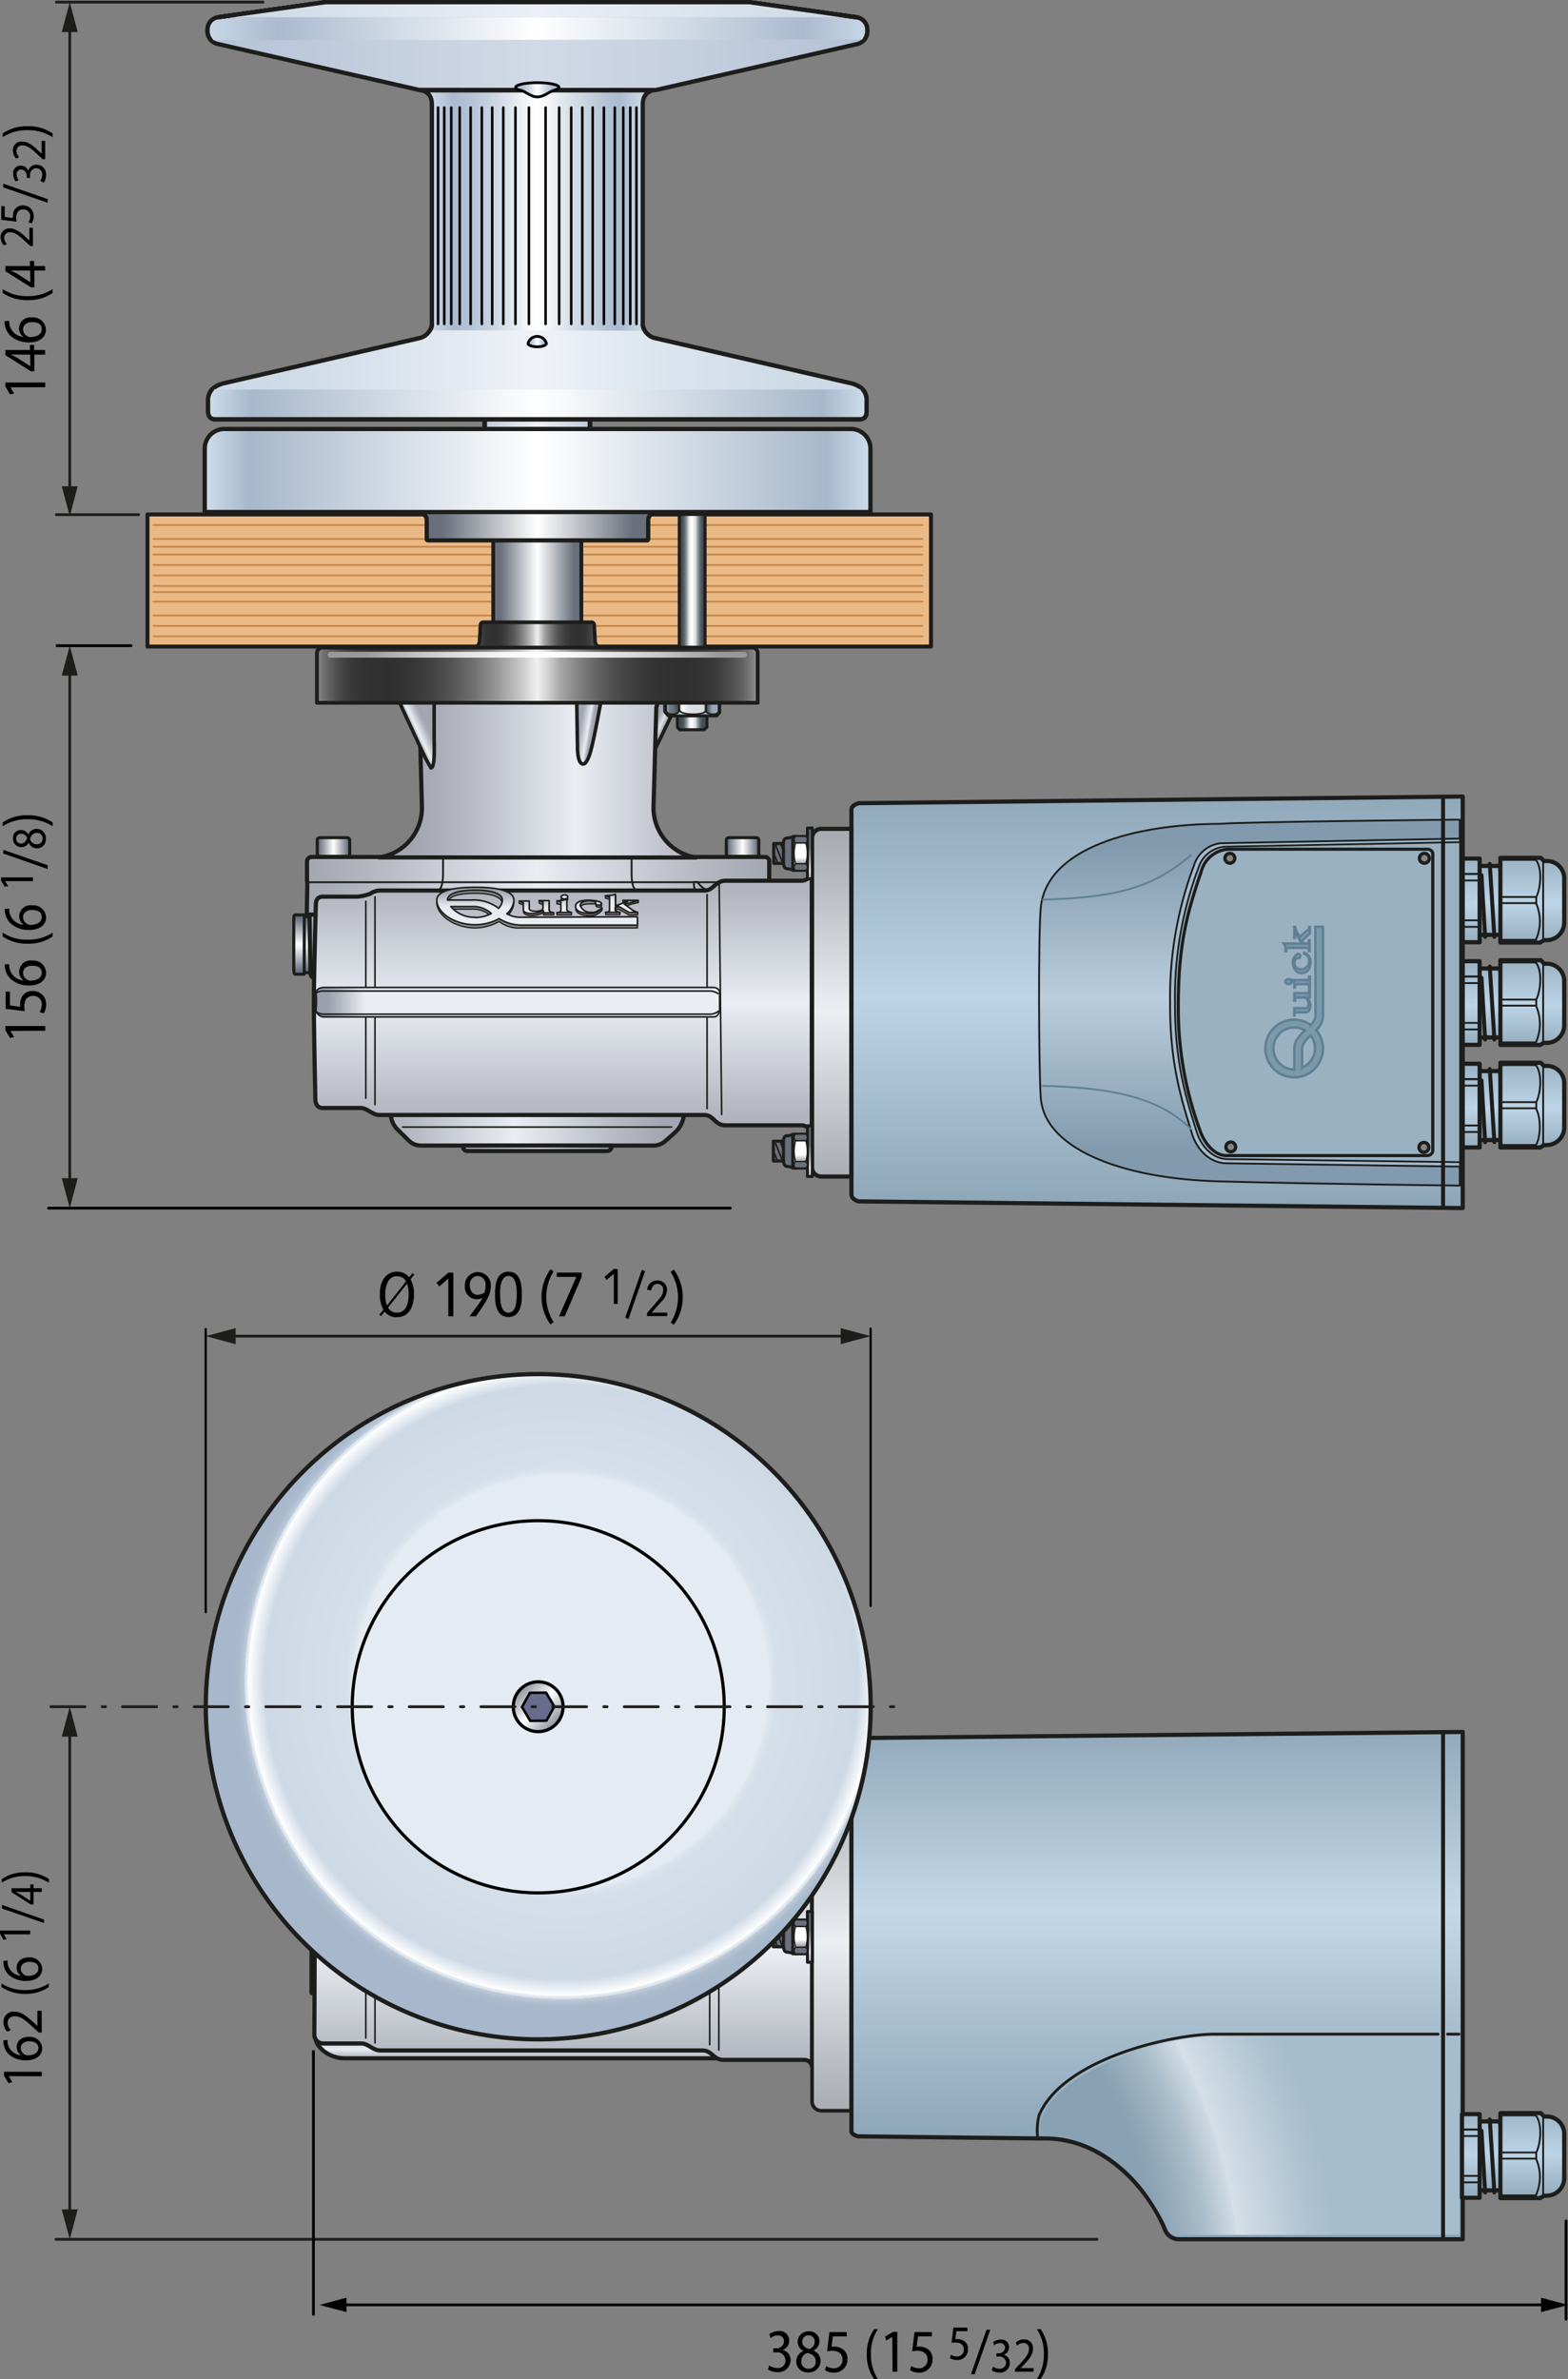 <svg xmlns="http://www.w3.org/2000/svg" xmlns:xlink="http://www.w3.org/1999/xlink" viewBox="0 0 255.78 387.89"><rect x="0" y="0" width="255.78" height="387.89" fill="#808080" stroke="none"/><defs><style>.a,.aa,.ak,.al,.am,.bg,.bh,.dd,.dq,.eg,.ek,.l{fill:none;}.a,.aa,.ab,.ac,.ad,.ae,.af,.ag,.ah,.ai,.aj,.ak,.al,.an,.ao,.ap,.aq,.ar,.as,.at,.au,.av,.aw,.ax,.ay,.az,.b,.ba,.bb,.bc,.bd,.bf,.bh,.bi,.bj,.bk,.bl,.bm,.bn,.bo,.bp,.bq,.br,.bs,.bt,.bu,.bv,.bw,.bx,.by,.bz,.c,.ca,.cb,.cc,.cd,.ce,.cf,.cg,.ch,.ci,.cj,.ck,.cl,.cm,.cn,.co,.cp,.cq,.cr,.cs,.ct,.cu,.cv,.cw,.cx,.cy,.cz,.d,.da,.db,.dc,.de,.df,.dg,.dh,.di,.dj,.dk,.dl,.dm,.dn,.dr,.dv,.dw,.dx,.dy,.e,.ea,.ec,.ed,.ee,.ef,.ej,.ek,.f,.g,.h,.i,.j,.k,.l,.m,.n,.o,.p,.q,.r,.s,.t,.u,.v,.w,.x,.y{stroke:#1d1d1b;}.a,.aa,.ab,.ac,.ad,.ae,.af,.ah,.ai,.aj,.ak,.al,.am,.an,.ao,.ap,.aq,.ar,.as,.at,.au,.av,.aw,.ax,.ay,.az,.b,.ba,.bb,.bc,.bd,.bf,.bg,.bh,.bi,.bj,.bk,.bl,.bm,.bn,.bo,.bp,.bq,.br,.bs,.bt,.bu,.bv,.bw,.bx,.by,.bz,.c,.ca,.cb,.cc,.cd,.ce,.cf,.cg,.ch,.ci,.cj,.ck,.cl,.cm,.cn,.co,.cp,.cq,.cr,.cs,.ct,.cu,.cv,.cw,.cx,.cy,.cz,.d,.da,.db,.dc,.dd,.de,.df,.dg,.dh,.di,.dj,.dk,.dl,.dm,.dn,.dq,.dr,.ds,.dt,.du,.dv,.dw,.dx,.dy,.dz,.e,.ea,.eb,.ec,.ed,.ee,.ef,.eg,.eh,.ei,.ej,.ek,.f,.g,.h,.i,.j,.k,.l,.m,.n,.o,.p,.q,.r,.s,.t,.u,.v,.w,.x,.y{stroke-linecap:round;stroke-linejoin:round;}.a,.am,.eh,.ei,.ek{stroke-width:0.45px;}.ac,.af,.ai,.an,.ap,.aq,.ar,.at,.au,.av,.ax,.ay,.az,.b,.bi,.bp,.bq,.bt,.bu,.c,.cf,.d,.de,.y{stroke-width:0.68px;}.b{fill:url(#a);}.c{fill:url(#b);}.d{fill:url(#c);}.e{fill:#4e4e4d;}.e,.f,.g,.h,.i,.j,.k{stroke-width:0.22px;}.f{fill:url(#d);}.g{fill:url(#e);}.h{fill:url(#f);}.i{fill:url(#g);}.j{fill:url(#h);}.k{fill:url(#i);}.bw,.bx,.by,.bz,.ca,.cb,.cc,.ch,.ci,.cj,.cq,.cs,.ct,.cu,.db,.l,.o,.p,.q,.x{stroke-width:0.26px;}.bs,.cd,.ce,.m{stroke-width:0.58px;}.m{fill:url(#j);}.bj,.bk,.bl,.bm,.bn,.bo,.cg,.ck,.cl,.cm,.cr,.cv,.cw,.cx,.n,.r,.s,.t{stroke-width:0.5px;}.n{fill:url(#k);}.o{fill:url(#l);}.p{fill:url(#m);}.q{fill:url(#n);}.r{fill:url(#o);}.s{fill:url(#p);}.t{fill:url(#q);}.cn,.co,.cp,.cy,.cz,.da,.u,.v,.w{stroke-width:0.2px;}.u{fill:url(#r);}.v{fill:url(#s);}.w{fill:url(#t);}.x{fill:url(#u);}.y{fill:url(#v);}.z{fill:url(#w);}.aa{stroke-width:0.46px;}.ab,.ad,.ae,.ao,.as,.aw,.bf{stroke-width:0.65px;}.ab{fill:url(#x);}.ac{fill:url(#y);}.ad,.ah{fill:#c6c6c6;}.ae{fill:url(#z);}.af{fill:url(#aa);}.ag,.aj{fill:#fff;}.ag,.aj,.ak,.ba,.bb,.bg,.br,.dl,.dm{stroke-width:0.3px;}.ah,.al{stroke-width:0.34px;}.ai{fill:url(#ab);}.am,.dq,.ds,.dt,.du,.dz,.eb,.eg,.eh,.ei{stroke:#000;}.an{fill:url(#ac);}.ao{fill:url(#ad);}.ap{fill:url(#ae);}.aq{fill:url(#af);}.ar{fill:url(#ag);}.as{fill:url(#ah);}.at{fill:url(#ai);}.au{fill:url(#aj);}.av{fill:url(#ak);}.aw{fill:url(#al);}.ax{fill:url(#am);}.ay{fill:url(#an);}.az{fill:url(#ao);}.ba{fill:url(#ap);}.bb{fill:#a4bcce;}.bc{fill:#9ab1c2;stroke-width:0.29px;}.bd{fill:#858584;stroke-width:0.54px;}.be{fill:#7c98ab;stroke-width:0.4px;}.be,.bg{stroke:#5f8094;}.bf{fill:url(#aq);}.bh{stroke-width:0.51px;}.bi{fill:url(#ar);}.bj{fill:url(#as);}.bk{fill:url(#at);}.bl{fill:url(#au);}.bm{fill:url(#av);}.bn{fill:url(#aw);}.bo{fill:url(#ax);}.bp{fill:url(#ay);}.bq{fill:url(#az);}.br{fill:url(#ba);}.bs{fill:url(#bb);}.bt{fill:url(#bc);}.bu{fill:url(#bd);}.bv{fill:#8a8989;stroke-width:0.21px;}.bw{fill:url(#be);}.bx{fill:url(#bf);}.by{fill:url(#bg);}.bz{fill:url(#bh);}.ca{fill:url(#bi);}.cb{fill:url(#bj);}.cc{fill:url(#bk);}.cd{fill:url(#bl);}.ce{fill:url(#bm);}.cf{fill:url(#bn);}.cg{fill:url(#bo);}.ch{fill:url(#bp);}.ci{fill:url(#bq);}.cj{fill:url(#br);}.ck{fill:url(#bs);}.cl{fill:url(#bt);}.cm{fill:url(#bu);}.cn{fill:url(#bv);}.co{fill:url(#bw);}.cp{fill:url(#bx);}.cq{fill:url(#by);}.cr{fill:url(#bz);}.cs{fill:url(#ca);}.ct{fill:url(#cb);}.cu{fill:url(#cc);}.cv{fill:url(#cd);}.cw{fill:url(#ce);}.cx{fill:url(#cf);}.cy{fill:url(#cg);}.cz{fill:url(#ch);}.da{fill:url(#ci);}.db{fill:url(#cj);}.dc{fill:#ebb985;stroke-width:0.65px;}.dd{stroke:#c5874b;stroke-width:0.29px;}.de{fill:url(#ck);}.df{stroke-width:0.62px;fill:url(#cl);}.dg{stroke-width:0.69px;fill:url(#cm);}.dh{stroke-width:0.6px;fill:url(#cn);}.di{stroke-width:0.5px;fill:url(#co);}.dj{stroke-width:0.49px;fill:url(#cp);}.dk{stroke-width:0.25px;fill:url(#cq);}.dl{fill:url(#cr);}.dm{fill:url(#cs);}.dn{stroke-width:0.61px;fill:url(#ct);}.do{fill:url(#cu);}.dp{fill:#1d1d1b;}.dq{stroke-width:0.36px;}.dr{stroke-width:0.7px;fill:url(#cv);}.ds{fill:#e4ebf2;}.ds,.dt{stroke-width:0.52px;}.dt{fill:url(#cw);}.du{fill:#676b8c;stroke-width:0.41px;}.dv{stroke-width:0.77px;fill:url(#cx);}.dw,.dx,.dy,.dz,.ea,.ec,.ed,.ee,.ef,.ej{stroke-width:0.7px;}.dw{fill:url(#cy);}.dx{fill:url(#cz);}.dy{fill:url(#da);}.dz{fill:url(#db);}.ea{fill:url(#dc);}.eb,.eg{stroke-width:0.41px;}.eb{fill:url(#dd);}.ec{fill:url(#de);}.ed{fill:url(#df);}.ee{fill:url(#dg);}.ef{fill:url(#dh);}.eh{fill:url(#di);}.ei{fill:url(#dj);}.ej{fill:url(#dk);}.ek{stroke-dasharray:5.57 2.78 0.56 2.78;}</style><linearGradient id="a" x1="51.2" y1="326.46" x2="51.2" y2="305.54" gradientUnits="userSpaceOnUse"><stop offset="0" stop-color="#a3a6b0"/><stop offset="0.31" stop-color="#d2d6dc"/><stop offset="0.46" stop-color="#eaeef3"/><stop offset="0.79" stop-color="#c0c3cb"/><stop offset="1" stop-color="#a3a6b0"/></linearGradient><linearGradient id="b" x1="375.43" y1="444.49" x2="375.43" y2="440.86" gradientUnits="userSpaceOnUse"><stop offset="0" stop-color="#a3a6b0"/><stop offset="0.15" stop-color="#b5b8c1"/><stop offset="0.46" stop-color="#e3e7ed"/><stop offset="0.5" stop-color="#eaeef3"/><stop offset="0.54" stop-color="#e3e7ed"/><stop offset="0.85" stop-color="#b5b8c1"/><stop offset="1" stop-color="#a3a6b0"/></linearGradient><linearGradient id="c" x1="382.71" y1="449.14" x2="382.71" y2="400.28" xlink:href="#a"/><linearGradient id="d" x1="378.54" y1="428.21" x2="378.54" y2="438.22" gradientUnits="userSpaceOnUse"><stop offset="0.21" stop-color="#f7f7f7"/><stop offset="0.67" stop-color="silver"/><stop offset="1" stop-color="#959595"/></linearGradient><linearGradient id="e" x1="378.43" y1="428.21" x2="378.43" y2="438.22" gradientUnits="userSpaceOnUse"><stop offset="0" stop-color="#959595"/><stop offset="0.15" stop-color="#b6b6b6"/><stop offset="0.38" stop-color="#e5e5e5"/><stop offset="0.5" stop-color="#f7f7f7"/><stop offset="0.79" stop-color="silver"/><stop offset="1" stop-color="#959595"/></linearGradient><linearGradient id="f" x1="382.96" y1="428.21" x2="382.96" y2="438.22" xlink:href="#e"/><linearGradient id="g" x1="382.99" y1="428.21" x2="382.99" y2="438.22" xlink:href="#e"/><linearGradient id="h" x1="386.93" y1="428.21" x2="386.93" y2="438.22" xlink:href="#e"/><linearGradient id="i" x1="392.31" y1="428.21" x2="392.31" y2="438.22" xlink:href="#e"/><linearGradient id="j" x1="-360.8" y1="-243.49" x2="-360.8" y2="-192.32" gradientTransform="translate(896.7 684.44) scale(1.3 1.19)" gradientUnits="userSpaceOnUse"><stop offset="0" stop-color="#a4a7ae"/><stop offset="0.15" stop-color="#b6b9bf"/><stop offset="0.46" stop-color="#e5e8ec"/><stop offset="0.5" stop-color="#eceff2"/><stop offset="0.54" stop-color="#e5e8ec"/><stop offset="0.85" stop-color="#b6b9bf"/><stop offset="1" stop-color="#a4a7ae"/></linearGradient><linearGradient id="k" x1="3517.11" y1="-6227.5" x2="3523.56" y2="-6227.5" gradientTransform="translate(-9131.73 -1686.71) rotate(90) scale(0.57 1.49)" gradientUnits="userSpaceOnUse"><stop offset="0.1" stop-color="#69707c"/><stop offset="0.5" stop-color="#fff"/><stop offset="0.9" stop-color="#69707c"/></linearGradient><linearGradient id="l" x1="5346.25" y1="-5271.81" x2="5352.64" y2="-5271.81" gradientTransform="matrix(0.18, 0.54, -1.41, 0.46, -8268.27, -162.29)" gradientUnits="userSpaceOnUse"><stop offset="0" stop-color="#c0c3c5"/><stop offset="0.5" stop-color="#edf2f5"/><stop offset="1" stop-color="#c0c3c5"/></linearGradient><linearGradient id="m" x1="5346.73" y1="-5272.38" x2="5353.12" y2="-5272.38" xlink:href="#l"/><linearGradient id="n" x1="5347.73" y1="-5273.01" x2="5354.13" y2="-5273.01" gradientTransform="matrix(0.18, 0.54, -1.41, 0.46, -8265.81, -154.44)" xlink:href="#l"/><linearGradient id="o" x1="-6940.34" y1="-398.75" x2="-6934.86" y2="-398.75" gradientTransform="translate(922.19 -7467.64) rotate(-90) scale(1.14 1.26)" xlink:href="#k"/><linearGradient id="p" x1="-294.5" y1="-8525.6" x2="-289.51" y2="-8525.6" gradientTransform="translate(-6706.99 681.35) rotate(90) scale(1.25 0.8)" xlink:href="#k"/><linearGradient id="q" x1="-975.32" y1="-19643.14" x2="-969.43" y2="-19643.14" gradientTransform="translate(-4749.21 1864.3) rotate(90) scale(1.59 0.25)" xlink:href="#k"/><linearGradient id="r" x1="-292.48" y1="-9975.71" x2="-289.79" y2="-9975.71" gradientTransform="translate(-5778.43 788.73) rotate(90) scale(1.25 0.62)" gradientUnits="userSpaceOnUse"><stop offset="0.5" stop-color="#fff"/><stop offset="1" stop-color="#69707c"/></linearGradient><linearGradient id="s" x1="-289.77" y1="-9975.71" x2="-288.92" y2="-9975.71" gradientTransform="translate(-5778.43 788.73) rotate(90) scale(1.25 0.62)" gradientUnits="userSpaceOnUse"><stop offset="0.1" stop-color="#69707c"/><stop offset="0.9" stop-color="#69707c"/></linearGradient><linearGradient id="t" x1="-293.34" y1="-9975.71" x2="-292.5" y2="-9975.71" xlink:href="#s"/><linearGradient id="u" x1="5349.88" y1="-5271.33" x2="5352.11" y2="-5271.33" xlink:href="#l"/><linearGradient id="v" x1="-1134.63" y1="-1189.53" x2="-1134.63" y2="-1231.76" gradientTransform="matrix(1.65, 0, 0, 1.68, 2354.13, 2456.71)" gradientUnits="userSpaceOnUse"><stop offset="0" stop-color="#8ba4b6"/><stop offset="0.54" stop-color="#c4d8e8"/><stop offset="1" stop-color="#8ba4b6"/></linearGradient><radialGradient id="w" cx="-893.68" cy="-715.28" r="89.7" gradientTransform="matrix(1.46, 0, 0, 1.46, 1711.55, 1527.52)" gradientUnits="userSpaceOnUse"><stop offset="0.56" stop-color="#88a2b3"/><stop offset="0.58" stop-color="#91a9b9"/><stop offset="0.62" stop-color="#a9bcc9"/><stop offset="0.66" stop-color="#d1dce4"/><stop offset="0.66" stop-color="#d5dfe7"/><stop offset="0.7" stop-color="#c4d3de"/><stop offset="0.75" stop-color="#aec3d2"/><stop offset="0.78" stop-color="#a6bdce"/></radialGradient><linearGradient id="x" x1="-941.19" y1="-1179.56" x2="-941.19" y2="-1233.6" gradientTransform="translate(1787.71 2351.72) scale(1.65 1.68)" gradientUnits="userSpaceOnUse"><stop offset="0" stop-color="#999"/><stop offset="0.5" stop-color="#ccc"/><stop offset="1" stop-color="#999"/></linearGradient><linearGradient id="y" x1="568.46" y1="329.56" x2="568.46" y2="345.31" gradientTransform="translate(-338.28 5.8) scale(1.02)" gradientUnits="userSpaceOnUse"><stop offset="0" stop-color="#8ba4b6"/><stop offset="0.57" stop-color="#bcd4e6"/><stop offset="1" stop-color="#8ba4b6"/></linearGradient><linearGradient id="z" x1="581.88" y1="374.78" x2="581.88" y2="391.17" gradientTransform="translate(-352.33 -40.82) scale(1.02)" gradientUnits="userSpaceOnUse"><stop offset="0" stop-color="#8ba4b6"/><stop offset="0.57" stop-color="#b9d3e6"/><stop offset="1" stop-color="#8ba4b6"/></linearGradient><linearGradient id="aa" x1="564.77" y1="328.55" x2="564.77" y2="346.35" xlink:href="#y"/><linearGradient id="ab" x1="574.56" y1="328.38" x2="574.56" y2="346.38" gradientTransform="translate(-47.41 114.43) scale(1.02)" xlink:href="#y"/><linearGradient id="ac" x1="568.46" y1="129.62" x2="568.46" y2="145.37" xlink:href="#y"/><linearGradient id="ad" x1="581.88" y1="174.84" x2="581.88" y2="191.23" xlink:href="#z"/><linearGradient id="ae" x1="564.77" y1="128.61" x2="564.77" y2="146.41" xlink:href="#y"/><linearGradient id="af" x1="574.56" y1="128.44" x2="574.56" y2="146.44" gradientTransform="translate(-47.41 114.43) scale(1.02)" xlink:href="#y"/><linearGradient id="ag" x1="568.46" y1="145.96" x2="568.46" y2="161.7" xlink:href="#y"/><linearGradient id="ah" x1="581.88" y1="191.18" x2="581.88" y2="207.57" xlink:href="#z"/><linearGradient id="ai" x1="564.77" y1="144.95" x2="564.77" y2="162.75" xlink:href="#y"/><linearGradient id="aj" x1="574.56" y1="144.78" x2="574.56" y2="162.78" gradientTransform="translate(-47.41 114.43) scale(1.02)" xlink:href="#y"/><linearGradient id="ak" x1="568.46" y1="162.3" x2="568.46" y2="178.04" xlink:href="#y"/><linearGradient id="al" x1="581.88" y1="207.51" x2="581.88" y2="223.91" xlink:href="#z"/><linearGradient id="am" x1="564.77" y1="161.29" x2="564.77" y2="179.09" xlink:href="#y"/><linearGradient id="an" x1="574.56" y1="161.11" x2="574.56" y2="179.12" gradientTransform="translate(-47.41 114.43) scale(1.02)" xlink:href="#y"/><linearGradient id="ao" x1="514.57" y1="226.71" x2="514.57" y2="157.31" gradientTransform="translate(-47.2 75.27) scale(1.02)" gradientUnits="userSpaceOnUse"><stop offset="0" stop-color="#8ba4b6"/><stop offset="0.5" stop-color="#bcd4e6"/><stop offset="1" stop-color="#8ba4b6"/></linearGradient><linearGradient id="ap" x1="533.38" y1="162.45" x2="533.38" y2="224.73" gradientTransform="translate(-51.4 73.7) scale(1.02)" gradientUnits="userSpaceOnUse"><stop offset="0.11" stop-color="#819aae"/><stop offset="0.5" stop-color="#b9cddc"/><stop offset="0.9" stop-color="#819aae"/></linearGradient><linearGradient id="aq" x1="-941.19" y1="-1280.23" x2="-941.19" y2="-1323.95" xlink:href="#x"/><linearGradient id="ar" x1="1287.88" y1="9967.29" x2="1346.58" y2="9967.29" gradientTransform="translate(-718.4 -2554.9) scale(0.83 0.29)" xlink:href="#b"/><linearGradient id="as" x1="546.69" y1="103.68" x2="552.7" y2="103.68" gradientTransform="translate(-137.7 138.11) scale(1 1.05)" gradientUnits="userSpaceOnUse"><stop offset="0.1" stop-color="#6a7080"/><stop offset="0.5" stop-color="#fff"/><stop offset="0.9" stop-color="#6a7080"/></linearGradient><linearGradient id="at" x1="527.15" y1="103.68" x2="533.16" y2="103.68" xlink:href="#as"/><linearGradient id="au" x1="499.58" y1="103.68" x2="505.59" y2="103.68" xlink:href="#as"/><linearGradient id="av" x1="479.97" y1="103.68" x2="485.98" y2="103.68" xlink:href="#as"/><linearGradient id="aw" x1="383.28" y1="87.98" x2="393.63" y2="87.98" gradientTransform="translate(248.73 651.1) rotate(-90) scale(1 1.05)" xlink:href="#as"/><linearGradient id="ax" x1="383" y1="86.76" x2="393.92" y2="86.76" gradientTransform="translate(248.73 651.1) rotate(-90) scale(1 1.05)" xlink:href="#as"/><linearGradient id="ay" x1="475.92" y1="278.24" x2="552.28" y2="278.24" gradientTransform="translate(-135.47 -20.03)" xlink:href="#b"/><linearGradient id="az" x1="485.87" y1="146.4" x2="510.45" y2="146.4" gradientTransform="translate(876.72 442.25) rotate(180)" xlink:href="#b"/><linearGradient id="ba" x1="49.8" y1="143.84" x2="117.74" y2="143.84" xlink:href="#b"/><linearGradient id="bb" x1="335.97" y1="227.97" x2="341.8" y2="225.24" gradientTransform="matrix(-1, 0, 0, 1, 736, 0)" gradientUnits="userSpaceOnUse"><stop offset="0.15" stop-color="#a3a6b0"/><stop offset="0.2" stop-color="#b5b8c1"/><stop offset="0.27" stop-color="#dfe2e7"/><stop offset="0.36" stop-color="#b5b8c1"/><stop offset="0.41" stop-color="#a3a6b0"/></linearGradient><linearGradient id="bc" x1="1215.91" y1="497.6" x2="1277.28" y2="497.6" gradientTransform="translate(-674.79 -233.85) scale(0.85 0.94)" xlink:href="#b"/><linearGradient id="bd" x1="382.68" y1="296.78" x2="382.68" y2="247.53" xlink:href="#b"/><linearGradient id="be" x1="378.49" y1="253.41" x2="378.49" y2="260.08" gradientUnits="userSpaceOnUse"><stop offset="0.03" stop-color="#9a9fac"/><stop offset="0.18" stop-color="#b2b7c1"/><stop offset="0.46" stop-color="#e9edf1"/></linearGradient><linearGradient id="bf" x1="378.38" y1="253.82" x2="378.38" y2="260.26" xlink:href="#be"/><linearGradient id="bg" x1="382.9" y1="253.44" x2="382.9" y2="259.91" xlink:href="#be"/><linearGradient id="bh" x1="382.94" y1="250.36" x2="382.94" y2="257.31" xlink:href="#be"/><linearGradient id="bi" x1="386.88" y1="253.65" x2="386.88" y2="260.35" xlink:href="#be"/><linearGradient id="bj" x1="392.26" y1="252.62" x2="392.26" y2="259.05" xlink:href="#be"/><linearGradient id="bk" x1="342.38" y1="272.03" x2="408.23" y2="272.03" gradientUnits="userSpaceOnUse"><stop offset="0.03" stop-color="#9a9fac"/><stop offset="0.06" stop-color="#b2b7c1"/><stop offset="0.12" stop-color="#e9edf1"/></linearGradient><linearGradient id="bl" x1="357.23" y1="228.04" x2="363.07" y2="225.32" gradientUnits="userSpaceOnUse"><stop offset="0.15" stop-color="#a3a6b0"/><stop offset="0.19" stop-color="#b5b8c1"/><stop offset="0.26" stop-color="#e3e7ed"/><stop offset="0.27" stop-color="#eaeef3"/><stop offset="0.29" stop-color="#e3e7ed"/><stop offset="0.44" stop-color="#b5b8c1"/><stop offset="0.51" stop-color="#a3a6b0"/></linearGradient><linearGradient id="bm" x1="387.94" y1="227.48" x2="383.15" y2="226.66" gradientUnits="userSpaceOnUse"><stop offset="0.12" stop-color="#a3a6b0"/><stop offset="0.15" stop-color="#b5b8c1"/><stop offset="0.23" stop-color="#e3e7ed"/><stop offset="0.24" stop-color="#eaeef3"/><stop offset="0.26" stop-color="#e3e7ed"/><stop offset="0.43" stop-color="#b5b8c1"/><stop offset="0.51" stop-color="#a3a6b0"/></linearGradient><linearGradient id="bn" x1="-360.8" y1="-370.97" x2="-360.8" y2="-319.8" xlink:href="#j"/><linearGradient id="bo" x1="3291.84" y1="-6227.5" x2="3298.29" y2="-6227.5" xlink:href="#k"/><linearGradient id="bp" x1="5131.99" y1="-5298.36" x2="5138.38" y2="-5298.36" xlink:href="#l"/><linearGradient id="bq" x1="5132.47" y1="-5298.93" x2="5138.86" y2="-5298.93" xlink:href="#l"/><linearGradient id="br" x1="5133.47" y1="-5299.56" x2="5139.87" y2="-5299.56" gradientTransform="matrix(0.18, 0.54, -1.41, 0.46, -8265.81, -154.44)" xlink:href="#l"/><linearGradient id="bs" x1="-6827.72" y1="-398.75" x2="-6822.24" y2="-398.75" gradientTransform="translate(922.19 -7467.64) rotate(-90) scale(1.14 1.26)" xlink:href="#k"/><linearGradient id="bt" x1="-396.87" y1="-8525.6" x2="-391.89" y2="-8525.6" gradientTransform="translate(-6706.99 681.35) rotate(90) scale(1.25 0.8)" xlink:href="#k"/><linearGradient id="bu" x1="-1055.76" y1="-19643.14" x2="-1049.88" y2="-19643.14" gradientTransform="translate(-4749.21 1864.3) rotate(90) scale(1.59 0.25)" xlink:href="#k"/><linearGradient id="bv" x1="-394.85" y1="-9975.71" x2="-392.16" y2="-9975.71" xlink:href="#r"/><linearGradient id="bw" x1="-392.14" y1="-9975.71" x2="-391.29" y2="-9975.71" xlink:href="#s"/><linearGradient id="bx" x1="-395.72" y1="-9975.71" x2="-394.87" y2="-9975.71" xlink:href="#s"/><linearGradient id="by" x1="5135.61" y1="-5297.88" x2="5137.85" y2="-5297.88" xlink:href="#l"/><linearGradient id="bz" x1="3206.5" y1="-6227.54" x2="3212.95" y2="-6227.54" xlink:href="#k"/><linearGradient id="ca" x1="5050.84" y1="-5308.46" x2="5057.23" y2="-5308.46" xlink:href="#l"/><linearGradient id="cb" x1="5051.32" y1="-5309.02" x2="5057.71" y2="-5309.02" xlink:href="#l"/><linearGradient id="cc" x1="5052.32" y1="-5309.66" x2="5058.72" y2="-5309.66" gradientTransform="matrix(0.18, 0.54, -1.41, 0.46, -8265.81, -154.44)" xlink:href="#l"/><linearGradient id="cd" x1="-6785.06" y1="-398.75" x2="-6779.57" y2="-398.75" gradientTransform="translate(922.19 -7467.64) rotate(-90) scale(1.14 1.26)" xlink:href="#k"/><linearGradient id="ce" x1="-435.66" y1="-8525.6" x2="-430.67" y2="-8525.6" gradientTransform="translate(-6706.99 681.35) rotate(90) scale(1.25 0.8)" xlink:href="#k"/><linearGradient id="cf" x1="-1086.23" y1="-19643.14" x2="-1080.35" y2="-19643.14" gradientTransform="translate(-4749.21 1864.3) rotate(90) scale(1.59 0.25)" xlink:href="#k"/><linearGradient id="cg" x1="-433.64" y1="-9975.71" x2="-430.95" y2="-9975.71" xlink:href="#r"/><linearGradient id="ch" x1="-430.93" y1="-9975.71" x2="-430.08" y2="-9975.71" xlink:href="#s"/><linearGradient id="ci" x1="-434.5" y1="-9975.71" x2="-433.66" y2="-9975.71" xlink:href="#s"/><linearGradient id="cj" x1="5054.46" y1="-5307.97" x2="5056.7" y2="-5307.97" xlink:href="#l"/><linearGradient id="ck" x1="344.38" y1="218.02" x2="412.93" y2="218.02" gradientUnits="userSpaceOnUse"><stop offset="0.15" stop-color="#707475"/><stop offset="0.24" stop-color="#828687"/><stop offset="0.41" stop-color="#b1b4b6"/><stop offset="0.5" stop-color="#cbcdd0"/><stop offset="0.59" stop-color="#b1b4b6"/><stop offset="0.77" stop-color="#828687"/><stop offset="0.86" stop-color="#707475"/></linearGradient><linearGradient id="cl" x1="2026.68" y1="1814.95" x2="2048.02" y2="1814.95" gradientTransform="translate(-1338.48 -1175.89) scale(0.7)" xlink:href="#k"/><linearGradient id="cm" x1="1736.29" y1="1814.28" x2="1791.97" y2="1814.28" gradientTransform="translate(-856.35 -1075.49) scale(0.7)" xlink:href="#k"/><linearGradient id="cn" x1="317.78" y1="212.16" x2="338.85" y2="212.16" gradientTransform="matrix(-1, 0, 0, 1, 706.84, 0)" gradientUnits="userSpaceOnUse"><stop offset="0" stop-color="#999"/><stop offset="0.02" stop-color="#7d7d7d"/><stop offset="0.04" stop-color="#616161"/><stop offset="0.07" stop-color="#4b4b4b"/><stop offset="0.1" stop-color="#3c3c3c"/><stop offset="0.13" stop-color="#333"/><stop offset="0.18" stop-color="#303030"/><stop offset="0.24" stop-color="#333"/><stop offset="0.28" stop-color="#3d3d3d"/><stop offset="0.33" stop-color="#4e4e4e"/><stop offset="0.37" stop-color="#666"/><stop offset="0.41" stop-color="#858585"/><stop offset="0.45" stop-color="#aaa"/><stop offset="0.48" stop-color="#d6d6d6"/><stop offset="0.5" stop-color="#f0f0f0"/><stop offset="0.54" stop-color="#c5c5c5"/><stop offset="0.59" stop-color="#989898"/><stop offset="0.64" stop-color="#727272"/><stop offset="0.69" stop-color="#555"/><stop offset="0.74" stop-color="#414141"/><stop offset="0.79" stop-color="#343434"/><stop offset="0.83" stop-color="#303030"/><stop offset="0.89" stop-color="#323232"/><stop offset="0.92" stop-color="#3a3a3a"/><stop offset="0.94" stop-color="#474747"/><stop offset="0.96" stop-color="#5a5a5a"/><stop offset="0.98" stop-color="#727272"/><stop offset="1" stop-color="#8f8f8f"/><stop offset="1" stop-color="#999"/></linearGradient><linearGradient id="co" x1="573.47" y1="300.76" x2="579.01" y2="300.76" gradientTransform="translate(-457.59 -196.33) scale(0.99)" gradientUnits="userSpaceOnUse"><stop offset="0" stop-color="#a8acb8"/><stop offset="0.02" stop-color="#a4a8b4"/><stop offset="0.05" stop-color="#989da7"/><stop offset="0.08" stop-color="#848993"/><stop offset="0.1" stop-color="#676f76"/><stop offset="0.13" stop-color="#444c51"/><stop offset="0.13" stop-color="#40494d"/><stop offset="0.19" stop-color="#434c50"/><stop offset="0.23" stop-color="#4d5559"/><stop offset="0.27" stop-color="#5d6569"/><stop offset="0.3" stop-color="#747c80"/><stop offset="0.34" stop-color="#92999d"/><stop offset="0.37" stop-color="#b6bcc0"/><stop offset="0.4" stop-color="#d8dde1"/><stop offset="0.43" stop-color="#eaecef"/><stop offset="0.47" stop-color="#f9fafb"/><stop offset="0.5" stop-color="#fff"/><stop offset="0.56" stop-color="#e7eaec"/><stop offset="0.61" stop-color="#d8dde1"/><stop offset="0.62" stop-color="#c7cdd1"/><stop offset="0.66" stop-color="#9ea5a9"/><stop offset="0.7" stop-color="#7c8488"/><stop offset="0.74" stop-color="#626a6e"/><stop offset="0.78" stop-color="#4f585c"/><stop offset="0.82" stop-color="#444d51"/><stop offset="0.87" stop-color="#40494d"/><stop offset="0.95" stop-color="#a8acb8"/></linearGradient><linearGradient id="cp" x1="919.09" y1="630.53" x2="928.44" y2="630.53" gradientTransform="translate(-730.02 -459.61) scale(0.91 0.91)" gradientUnits="userSpaceOnUse"><stop offset="0" stop-color="#acafb1"/><stop offset="0.5" stop-color="#dce0e3"/><stop offset="1" stop-color="#acafb1"/></linearGradient><linearGradient id="cq" x1="399.5" y1="223.33" x2="408.11" y2="223.33" gradientUnits="userSpaceOnUse"><stop offset="0" stop-color="#9da6b7"/><stop offset="0.02" stop-color="#99a2b3"/><stop offset="0.04" stop-color="#8e98a6"/><stop offset="0.06" stop-color="#7c8692"/><stop offset="0.07" stop-color="#727c86"/><stop offset="0.11" stop-color="#6d7780"/><stop offset="0.16" stop-color="#5e6870"/><stop offset="0.22" stop-color="#475055"/><stop offset="0.24" stop-color="#40494d"/><stop offset="0.24" stop-color="#434c50"/><stop offset="0.25" stop-color="#4d5559"/><stop offset="0.26" stop-color="#5d6569"/><stop offset="0.26" stop-color="#747c80"/><stop offset="0.27" stop-color="#92999d"/><stop offset="0.27" stop-color="#b6bcc0"/><stop offset="0.28" stop-color="#d8dde1"/><stop offset="0.29" stop-color="#eaecef"/><stop offset="0.31" stop-color="#f9fafb"/><stop offset="0.32" stop-color="#fff"/><stop offset="0.32" stop-color="#fdfdfe"/><stop offset="0.37" stop-color="#eceff1"/><stop offset="0.42" stop-color="#e1e5e8"/><stop offset="0.5" stop-color="#dadfe2"/><stop offset="0.72" stop-color="#d8dde1"/><stop offset="0.72" stop-color="#c7cdd1"/><stop offset="0.73" stop-color="#9ea5a9"/><stop offset="0.74" stop-color="#7c8488"/><stop offset="0.75" stop-color="#626a6e"/><stop offset="0.75" stop-color="#4f585c"/><stop offset="0.76" stop-color="#444d51"/><stop offset="0.77" stop-color="#40494d"/><stop offset="0.88" stop-color="#9da6b7"/></linearGradient><linearGradient id="cr" x1="955.28" y1="643.64" x2="955.28" y2="643.64" gradientTransform="translate(-751.35 -466.19) scale(0.9)" xlink:href="#cp"/><linearGradient id="cs" x1="954.53" y1="643.64" x2="954.53" y2="643.64" gradientTransform="translate(-746.29 -466.19) scale(0.9)" xlink:href="#cp"/><linearGradient id="ct" x1="594.87" y1="-176.7" x2="667.6" y2="-176.7" gradientTransform="matrix(-1, 0, 0, 1.13, 1009.76, 417.46)" xlink:href="#cn"/><linearGradient id="cu" x1="344.32" y1="215.37" x2="412.72" y2="215.37" gradientUnits="userSpaceOnUse"><stop offset="0.09" stop-color="#999"/><stop offset="0.21" stop-color="#c2c2c2"/><stop offset="0.33" stop-color="#e3e3e3"/><stop offset="0.43" stop-color="#f8f8f8"/><stop offset="0.5" stop-color="#fff"/><stop offset="0.57" stop-color="#f9f9f9"/><stop offset="0.67" stop-color="#e6e6e6"/><stop offset="0.79" stop-color="#c9c9c9"/><stop offset="0.92" stop-color="#9f9f9f"/><stop offset="0.93" stop-color="#999"/></linearGradient><radialGradient id="cv" cx="1079.3" cy="1023.59" r="64.02" gradientTransform="translate(1252.54 -534.53) rotate(90) scale(0.85)" gradientUnits="userSpaceOnUse"><stop offset="0.62" stop-color="#e4ebf2"/><stop offset="0.63" stop-color="#dce4ed"/><stop offset="0.65" stop-color="#d5dfe9"/><stop offset="0.72" stop-color="#d3dde8"/><stop offset="0.89" stop-color="#ced9e6"/><stop offset="0.94" stop-color="#fff"/><stop offset="0.94" stop-color="#eef2f5"/><stop offset="0.95" stop-color="#d4dde6"/><stop offset="0.95" stop-color="#c0ccdb"/><stop offset="0.96" stop-color="#b2c1d2"/><stop offset="0.97" stop-color="#aabacd"/><stop offset="0.99" stop-color="#a7b8cc"/></radialGradient><linearGradient id="cw" x1="2075.68" y1="1998.88" x2="2089.22" y2="1985.34" gradientTransform="translate(1773.12 -1070.84) rotate(90) scale(0.7)" xlink:href="#k"/><linearGradient id="cx" x1="1751.76" y1="1790.74" x2="1776.46" y2="1790.74" gradientTransform="translate(-1147.23 -1184.12) scale(0.7)" gradientUnits="userSpaceOnUse"><stop offset="0" stop-color="#becade"/><stop offset="0.5" stop-color="#f0eff3"/><stop offset="1" stop-color="#becade"/></linearGradient><linearGradient id="cy" x1="1686.14" y1="1801.19" x2="1842.25" y2="1801.19" gradientTransform="translate(-856.35 -1075.49) scale(0.7)" gradientUnits="userSpaceOnUse"><stop offset="0" stop-color="#d1dfed"/><stop offset="0.07" stop-color="#a7b8cc"/><stop offset="0.5" stop-color="#fff"/><stop offset="0.93" stop-color="#a7b8cc"/><stop offset="1" stop-color="#d1dfed"/></linearGradient><linearGradient id="cz" x1="330.17" y1="116.13" x2="438.44" y2="116.13" gradientTransform="matrix(-1, 0, 0, 1, 762.81, 0)" gradientUnits="userSpaceOnUse"><stop offset="0.01" stop-color="#b5c2d7"/><stop offset="0.5" stop-color="#d1dae6"/><stop offset="1" stop-color="#b5c2d7"/></linearGradient><linearGradient id="da" x1="330.17" y1="112.08" x2="438.44" y2="112.08" gradientTransform="matrix(-1, 0, 0, 1, 762.81, 0)" gradientUnits="userSpaceOnUse"><stop offset="0" stop-color="#cad8e5"/><stop offset="0.1" stop-color="#aabbd0"/><stop offset="0.3" stop-color="#d5dee8"/><stop offset="0.5" stop-color="#fff"/><stop offset="0.89" stop-color="#aabbd0"/><stop offset="1" stop-color="#cad8e5"/></linearGradient><linearGradient id="db" x1="331.91" y1="110.21" x2="436.7" y2="110.21" gradientTransform="matrix(-1, 0, 0, 1, 471.94, -108.63)" gradientUnits="userSpaceOnUse"><stop offset="0" stop-color="#b3b3b3"/><stop offset="0.5" stop-color="#d9d9d9"/><stop offset="1" stop-color="#b3b3b3"/></linearGradient><linearGradient id="dc" x1="332.22" y1="110.21" x2="436.35" y2="110.21" gradientTransform="matrix(-1, 0, 0, 1, 471.94, -108.63)" gradientUnits="userSpaceOnUse"><stop offset="0" stop-color="#cad8e5"/><stop offset="0.5" stop-color="#eceff6"/><stop offset="1" stop-color="#cad8e5"/></linearGradient><linearGradient id="dd" x1="70.33" y1="16.97" x2="104.98" y2="16.97" gradientUnits="userSpaceOnUse"><stop offset="0.15" stop-color="#b3b3b3"/><stop offset="0.5" stop-color="#fff"/><stop offset="0.84" stop-color="#b3b3b3"/></linearGradient><linearGradient id="de" x1="361.31" y1="150.17" x2="395.69" y2="150.17" gradientUnits="userSpaceOnUse"><stop offset="0" stop-color="#cad8e5"/><stop offset="0.1" stop-color="#aabbd0"/><stop offset="0.18" stop-color="#b3c2d5"/><stop offset="0.3" stop-color="#ccd6e3"/><stop offset="0.46" stop-color="#f5f7f9"/><stop offset="0.5" stop-color="#fff"/><stop offset="0.65" stop-color="#dae1ea"/><stop offset="0.81" stop-color="#b7c6d7"/><stop offset="0.89" stop-color="#aabbd0"/><stop offset="1" stop-color="#cad8e5"/></linearGradient><linearGradient id="df" x1="366.76" y1="162.09" x2="367.09" y2="162.09" gradientTransform="matrix(-1, 0, 0, 1, 762.81, 0)" gradientUnits="userSpaceOnUse"><stop offset="0" stop-color="#cad8e5"/><stop offset="0.13" stop-color="#d0dce8"/><stop offset="0.29" stop-color="#dfe8f0"/><stop offset="0.47" stop-color="#fafbfc"/><stop offset="0.5" stop-color="#fff"/><stop offset="0.69" stop-color="#e5ecf2"/><stop offset="0.87" stop-color="#d1dde9"/><stop offset="1" stop-color="#cad8e5"/></linearGradient><linearGradient id="dg" x1="330.25" y1="169.73" x2="438.36" y2="169.73" gradientTransform="matrix(-1, 0, 0, 1, 762.81, 0)" gradientUnits="userSpaceOnUse"><stop offset="0" stop-color="#cad8e5"/><stop offset="0.15" stop-color="#d0dce8"/><stop offset="0.35" stop-color="#dfe7f0"/><stop offset="0.5" stop-color="#f0f2f8"/><stop offset="0.61" stop-color="#e5eaf2"/><stop offset="0.84" stop-color="#d1dde9"/><stop offset="1" stop-color="#cad8e5"/></linearGradient><linearGradient id="dh" x1="401.49" y1="162.05" x2="401.78" y2="162.05" xlink:href="#df"/><linearGradient id="di" x1="382.05" y1="123.27" x2="374.99" y2="123.27" xlink:href="#de"/><linearGradient id="dj" x1="349.64" y1="40.07" x2="346.63" y2="40.07" gradientTransform="translate(726.65 204.39) rotate(180)" xlink:href="#de"/><linearGradient id="dk" x1="330.25" y1="174.56" x2="438.36" y2="174.56" gradientTransform="matrix(-1, 0, 0, 1, 762.81, 0)" xlink:href="#cy"/></defs><path class="a" d="M370.74,439.81" transform="translate(-290.87 -108.63)"/><rect class="b" x="50.82" y="307.07" width="0.76" height="17.87"/><path class="c" d="M342.38,441.21c.24,1.25,2.21,3,4.66,3h61.45l-3-1.68h-52.7l-2.52-1.41Z" transform="translate(-290.87 -108.63)"/><path class="d" d="M422.12,404.93H409c-1.67,0-2,1.61-3.43,1.59H353a2.94,2.94,0,0,0-1.59.5,3.19,3.19,0,0,1-1.66.62h-6.42a1.12,1.12,0,0,0-1.26,1.17s.13,11.33.13,15.82-.05,15.63-.05,15.63a1.44,1.44,0,0,0,1.45,1.53h6.19c1.17,0,1.86,1.15,3.18,1.15h52.52c1.54,0,1.72,1.53,3.43,1.53h13.19a1.28,1.28,0,0,1,1.23,1.1V403.84S423.13,404.94,422.12,404.93Z" transform="translate(-290.87 -108.63)"/><path class="e" d="M375.77,437.09a4.07,4.07,0,0,1-2.17-.66,4.17,4.17,0,0,0,1.06-3,6.24,6.24,0,0,0-12.47,0c0,3.26,2.7,4.81,6.28,4.81a7.25,7.25,0,0,0,3.88-.91,5.72,5.72,0,0,0,3.56.91h19v-1.17Zm-7.3.09c-2.12,0-3.64-1-4-2h3.43a4.12,4.12,0,0,1,3.23,1.39A5.05,5.05,0,0,1,368.47,437.18Zm3.79-1.73c-1.77-1.28-2.55-1.87-4.34-1.87H364a4.42,4.42,0,0,1,4.47-4.18,4.56,4.56,0,0,1,4.48,4.25A3.19,3.19,0,0,1,372.26,435.45Z" transform="translate(-290.87 -108.63)"/><path class="e" d="M375.63,433.81v-.23h1.63v1.89c0,.79,2.24.74,2.24-.09v-1.5l-.64-.11v-.24h1.64v2.16c0,.43.73.6.73.6v.24h-1.67V436c-1.27.94-3.26.6-3.26-.35v-1.72Z" transform="translate(-290.87 -108.63)"/><path class="e" d="M381.78,436.29v.24h2.37v-.24s-.74-.17-.74-.6v-2.51a4.87,4.87,0,0,1-1.63.35.53.53,0,0,0,0,.24l.64.11v1.85C382.42,436.16,382.32,436.29,381.78,436.29Z" transform="translate(-290.87 -108.63)"/><path class="e" d="M382.45,432.7c0,.62,1.09.62,1.09,0A.55.55,0,1,0,382.45,432.7Z" transform="translate(-290.87 -108.63)"/><path class="e" d="M387,433.58c-1.22,0-1.47.81-1.47,1.2a1.5,1.5,0,0,0,.37,1,2,2,0,0,0,1.42.51,1.74,1.74,0,0,0,1.72-1,.73.73,0,0,1,0,.24,2,2,0,0,1-1.72,1c-1,0-2.56-.21-2.56-1.54s1.66-1.52,2.2-1.52,2,.31,2,.82-.93.48-.93.05S387.86,433.58,387,433.58Z" transform="translate(-290.87 -108.63)"/><path class="e" d="M394.93,436.51v-.23l-.48-.16-1.66-1.64,2.21-.67v-.23h-2.5v.23l.8,0-2,1v-3.23a1.72,1.72,0,0,1-.86.35h-.8v.23l.7,0v3.66c0,.22-.67.42-.67.42v.23h2.4v-.23l-.77-.46v-.64l.55-.22,1.73,1.32Z" transform="translate(-290.87 -108.63)"/><path class="f" d="M375.77,437.33a4.07,4.07,0,0,1-2.17-.66,4.18,4.18,0,0,0,1.06-3,6.24,6.24,0,0,0-12.47,0c0,3.26,2.7,4.81,6.28,4.81a7.24,7.24,0,0,0,3.88-.9,5.72,5.72,0,0,0,3.56.91h19v-1.17Zm-7.3.08c-2.12,0-3.64-1-4-2h3.43a4.09,4.09,0,0,1,3.23,1.39A5.05,5.05,0,0,1,368.47,437.41Zm3.79-1.72c-1.77-1.28-2.55-1.87-4.34-1.87H364a4.42,4.42,0,0,1,4.47-4.18,4.56,4.56,0,0,1,4.48,4.25A3.22,3.22,0,0,1,372.26,435.69Z" transform="translate(-290.87 -108.63)"/><path class="g" d="M375.63,433.81h1.63v1.9c0,.78,2.24.74,2.24-.09v-1.51l-.64-.34h1.64v2.16c0,.43.73.6.73.6h-1.67v-.47c-1.27.94-3.26.77-3.26-.18v-1.72Z" transform="translate(-290.87 -108.63)"/><path class="h" d="M381.78,436.53h2.37s-.74-.17-.74-.6v-2.51a4.87,4.87,0,0,1-1.63.35c.67,0,.64.34.64.34V436C382.42,436.4,382.32,436.53,381.78,436.53Z" transform="translate(-290.87 -108.63)"/><path class="i" d="M382.45,432.94c0,.62,1.09.62,1.09,0A.55.55,0,1,0,382.45,432.94Z" transform="translate(-290.87 -108.63)"/><path class="j" d="M387,433.81c-1.22,0-1.47.82-1.47,1.21a1.2,1.2,0,0,0,.32.87,2.16,2.16,0,0,0,1.47.6,1.74,1.74,0,0,0,1.72-1,2,2,0,0,1-1.72,1.24c-1,0-2.56-.21-2.56-1.55s1.66-1.51,2.2-1.51,2,.31,2,.82-.93.48-.93.05S387.86,433.81,387,433.81Z" transform="translate(-290.87 -108.63)"/><path class="k" d="M394.93,436.51l-.48-.15-1.66-1.64,1.21-.52,1-.39h-2.5l.8.22-2,1v-3.23a1.74,1.74,0,0,1-.86.34h-.8l.7.27v3.65c0,.23-.32.42-.67.42h2.4a1.21,1.21,0,0,1-.77-.45v-.65l.55-.22,1.73,1.32Z" transform="translate(-290.87 -108.63)"/><path class="a" d="M370.76,439.77" transform="translate(-290.87 -108.63)"/><line class="l" x1="59.67" y1="300.17" x2="59.67" y2="332.27"/><path class="m" d="M423.34,451.18a1.52,1.52,0,0,0,1.59,1.58h4.81V396.07h-4.81a1.51,1.51,0,0,0-1.59,1.57Z" transform="translate(-290.87 -108.63)"/><rect class="n" x="126.15" y="314.16" width="3.59" height="3.24"/><line class="o" x1="126.4" y1="314.24" x2="127.63" y2="317.32"/><line class="p" x1="127.29" y1="314.24" x2="128.51" y2="317.32"/><line class="q" x1="128.35" y1="314.24" x2="129.28" y2="317.32"/><path class="r" d="M419.33,426.91c-.8,0-.65-1-.65-2.59s-.18-2.41.65-2.41l1.44-.25v5.5Z" transform="translate(-290.87 -108.63)"/><rect class="s" x="129.32" y="313.03" width="2.44" height="5.51"/><rect class="t" x="131.72" y="311.65" width="0.78" height="8.27"/><path class="u" d="M422.32,426.09h-1.66a5.91,5.91,0,0,1,0-3.36h1.66A6.25,6.25,0,0,1,422.32,426.09Z" transform="translate(-290.87 -108.63)"/><path class="v" d="M422.32,427.18h-1.66a.7.7,0,0,1,0-1.06h1.66A.73.73,0,0,1,422.32,427.18Z" transform="translate(-290.87 -108.63)"/><path class="w" d="M422.32,422.7h-1.66a.7.7,0,0,1,0-1.06h1.66A.73.73,0,0,1,422.32,422.7Z" transform="translate(-290.87 -108.63)"/><line class="x" x1="126.37" y1="316.25" x2="126.8" y2="317.32"/><line class="l" x1="61.17" y1="299.2" x2="61.17" y2="333.08"/><line class="l" x1="115.77" y1="299.09" x2="115.77" y2="333.36"/><line class="l" x1="117.26" y1="298.06" x2="117.26" y2="334.22"/><path class="y" d="M430.85,456.93s28.68.35,30.55.35c10.18,0,17.28,9.16,19.52,14.9a2.4,2.4,0,0,0,2.25,1.53l46.31,0V391l-98.55,1s-1.17,0-1.17.77v63.31C429.76,456.7,430.85,456.93,430.85,456.93Z" transform="translate(-290.87 -108.63)"/><path class="z" d="M528.89,440.66H489c-10.16,0-25.76,6.26-28,13a6.25,6.25,0,0,0-.35,2.95l4.13.48c9.34,2.36,13.52,9.19,16.27,14.38.62,1.17,1.2,1.54,1.78,1.54l46.11-.05Z" transform="translate(-290.87 -108.63)"/><path class="aa" d="M528.87,440.27H527" transform="translate(-290.87 -108.63)"/><path class="aa" d="M525.46,440.27l-36.38,0c-7,0-24.82,4-28.72,13.24a10.34,10.34,0,0,0-.23,3.55" transform="translate(-290.87 -108.63)"/><line class="ab" x1="235.4" y1="364.98" x2="235.4" y2="282.54"/><polygon class="ac" points="246.12 355.89 246.12 346.97 246.12 345.87 241.3 345.87 241.3 357.11 246.12 357.11 246.12 355.89"/><line class="ad" x1="242.26" y1="357.45" x2="241.67" y2="347.39"/><line class="ad" x1="244.67" y1="345.55" x2="245.42" y2="357.45"/><line class="ae" x1="243.02" y1="345.55" x2="243.77" y2="357.45"/><rect class="af" x="238.49" y="344.68" width="2.88" height="13.64"/><line class="ag" x1="238.45" y1="354.75" x2="241.33" y2="354.75"/><line class="ag" x1="238.45" y1="355.81" x2="241.33" y2="355.81"/><line class="ag" x1="238.55" y1="348.25" x2="241.43" y2="348.25"/><line class="ah" x1="238.55" y1="347.19" x2="241.04" y2="347.19"/><path class="ai" d="M542.71,453.66l-.48-.51h-6.61V467h6.5l.57-.35.18-.05h0a2.88,2.88,0,0,0,3.16-2.94v-7a2.83,2.83,0,0,0-3.16-2.94h0Z" transform="translate(-290.87 -108.63)"/><line class="aj" x1="244.77" y1="350.94" x2="250.59" y2="350.94"/><line class="aj" x1="244.77" y1="351.94" x2="250.59" y2="351.94"/><path class="ak" d="M541.4,466.57a7.24,7.24,0,0,0,.07-5.9v-1.11c.68-1.23,1.09-4.67-.1-6.07" transform="translate(-290.87 -108.63)"/><polyline class="al" points="244.77 357.95 250.52 357.95 250.52 358.37"/><polyline class="ak" points="244.79 344.89 250.54 344.89 250.54 344.38"/><line class="ak" x1="251.73" y1="345" x2="251.73" y2="358"/><line class="a" x1="178.94" y1="365.09" x2="9.12" y2="365.09"/><path d="M292.31,447.12h0l.58,1-.64.14-.72-1.21v-.64h6.15v.73Z" transform="translate(-290.87 -108.63)"/><path d="M292.12,441.22a2.3,2.3,0,0,0,0,.56,2.4,2.4,0,0,0,2.18,1.93v0a1.61,1.61,0,0,1-.71-1.34c0-1,.79-1.66,2-1.66a2,2,0,0,1,2.17,1.83c0,1.19-1,2-2.62,2a4.17,4.17,0,0,1-2.78-.93,2.89,2.89,0,0,1-.9-1.77,3.16,3.16,0,0,1-.05-.55Zm3.55.21c-.88,0-1.41.45-1.41,1.14a1.23,1.23,0,0,0,.76,1.08.74.74,0,0,0,.36.08c1,0,1.76-.43,1.76-1.22C297.14,441.87,296.55,441.43,295.67,441.43Z" transform="translate(-290.87 -108.63)"/><path d="M297.68,440h-.51l-.63-.59c-1.5-1.42-2.29-2.05-3.22-2.06-.62,0-1.2.27-1.2,1.1a1.78,1.78,0,0,0,.52,1.17l-.59.24a2.28,2.28,0,0,1-.62-1.57,1.65,1.65,0,0,1,1.79-1.69c1.13,0,2,.74,3.3,1.91l.45.44h0v-2.49h.69Z" transform="translate(-290.87 -108.63)"/><path d="M291.12,432a6.7,6.7,0,0,0,3.87,1.08,6.84,6.84,0,0,0,3.84-1.08v.59a6.56,6.56,0,0,1-3.84,1.12,6.66,6.66,0,0,1-3.87-1.12Z" transform="translate(-290.87 -108.63)"/><path d="M292.12,428.27a2.27,2.27,0,0,0,0,.56,2.4,2.4,0,0,0,2.18,1.93v0a1.6,1.6,0,0,1-.71-1.33c0-1,.79-1.67,2-1.67a2,2,0,0,1,2.17,1.84c0,1.18-1,2-2.62,2a4.17,4.17,0,0,1-2.78-.94,2.86,2.86,0,0,1-.9-1.77,3.09,3.09,0,0,1-.05-.55Zm3.55.22c-.88,0-1.41.45-1.41,1.14a1.22,1.22,0,0,0,.76,1.07.74.74,0,0,0,.36.08c1,0,1.76-.43,1.76-1.21S296.55,428.49,295.67,428.49Z" transform="translate(-290.87 -108.63)"/><path d="M291.49,424h0l.47.77-.51.12-.58-1v-.51h4.92V424Z" transform="translate(-290.87 -108.63)"/><path d="M298.06,422.16l-6.86-2.37v-.58l6.86,2.38Z" transform="translate(-290.87 -108.63)"/><path d="M297.68,417.08h-1.34v2.05h-.44l-3.14-2v-.65h3.06v-.62h.52v.62h1.34Zm-1.86,0h-1.64l-.77,0v0l.72.36,1.68,1.09h0Z" transform="translate(-290.87 -108.63)"/><path d="M298.83,415.57A7,7,0,0,0,295,414.5a6.77,6.77,0,0,0-3.84,1.07V415a6.47,6.47,0,0,1,3.85-1.11,6.66,6.66,0,0,1,3.86,1.11Z" transform="translate(-290.87 -108.63)"/><line class="am" x1="21.37" y1="105.27" x2="9.31" y2="105.27"/><line class="am" x1="119.13" y1="196.97" x2="7.92" y2="196.97"/><line class="am" x1="51.13" y1="334.45" x2="51.13" y2="377.34"/><line class="am" x1="255.46" y1="362.09" x2="255.46" y2="378.12"/><line class="am" x1="254.9" y1="375.78" x2="56.22" y2="375.78"/><polygon points="251.38 376.96 255.78 375.79 251.38 374.61 251.38 376.96"/><polygon points="56.52 376.96 52.13 375.79 56.52 374.61 56.52 376.96"/><path d="M292.57,276.71h0l.61,1-.67.15-.76-1.27v-.68h6.5v.77Z" transform="translate(-290.87 -108.63)"/><path d="M292.49,270.31v2.24l1.67.22a2.77,2.77,0,0,1,0-.48,2.25,2.25,0,0,1,.35-1.25,1.9,1.9,0,0,1,1.67-.84,2.13,2.13,0,0,1,2.22,2.18,2.59,2.59,0,0,1-.4,1.45l-.67-.19a2.44,2.44,0,0,0,.36-1.25,1.36,1.36,0,0,0-1.41-1.39c-.84,0-1.44.51-1.44,1.68a5.3,5.3,0,0,0,.07.81l-3.12-.38v-2.8Z" transform="translate(-290.87 -108.63)"/><path d="M292.37,265.85a2.51,2.51,0,0,0,2.35,2.63v0A1.68,1.68,0,0,1,294,267a1.85,1.85,0,0,1,2.1-1.77,2.09,2.09,0,0,1,2.29,2c0,1.25-1.08,2.07-2.77,2.07a4.33,4.33,0,0,1-2.93-1,3.06,3.06,0,0,1-1-1.87,3.47,3.47,0,0,1-.05-.58Zm3.75.23c-.93,0-1.49.47-1.49,1.2a1.31,1.31,0,0,0,.8,1.14.86.86,0,0,0,.39.09c1.07,0,1.86-.46,1.86-1.29S297.05,266.08,296.12,266.08Z" transform="translate(-290.87 -108.63)"/><path d="M291.31,260.69a7.08,7.08,0,0,0,4.09,1.14,7.25,7.25,0,0,0,4.06-1.14v.62a6.92,6.92,0,0,1-4.06,1.18,7,7,0,0,1-4.09-1.18Z" transform="translate(-290.87 -108.63)"/><path d="M292.37,256.77a2.51,2.51,0,0,0,2.35,2.63v0A1.68,1.68,0,0,1,294,258a1.85,1.85,0,0,1,2.1-1.77,2.09,2.09,0,0,1,2.29,1.95c0,1.25-1.08,2.07-2.77,2.07a4.38,4.38,0,0,1-2.93-1,3.08,3.08,0,0,1-1-1.87,3.56,3.56,0,0,1-.05-.58Zm3.75.22c-.93,0-1.49.48-1.49,1.21a1.28,1.28,0,0,0,.8,1.13.75.75,0,0,0,.39.1c1.07,0,1.86-.46,1.86-1.29S297.05,257,296.12,257Z" transform="translate(-290.87 -108.63)"/><path d="M291.71,252.29v0l.49.81-.54.12-.61-1v-.54h5.2v.61Z" transform="translate(-290.87 -108.63)"/><path d="M298.65,250.31l-7.25-2.52v-.61l7.25,2.52Z" transform="translate(-290.87 -108.63)"/><path d="M296.93,246.94a1.46,1.46,0,0,1-1.39-.93h0a1.28,1.28,0,0,1-1.16.74,1.36,1.36,0,0,1-1.39-1.44,1.27,1.27,0,0,1,1.28-1.36,1.33,1.33,0,0,1,1.22.77h0a1.43,1.43,0,0,1,1.35-.95,1.5,1.5,0,0,1,1.51,1.59A1.44,1.44,0,0,1,296.93,246.94Zm-2.63-.77c.52,0,.8-.36,1-.9a1,1,0,0,0-.94-.71.77.77,0,0,0-.85.79A.78.78,0,0,0,294.3,246.17Zm2.6-1.75c-.63,0-.94.4-1.14,1a1.11,1.11,0,0,0,1.07.85.92.92,0,0,0,1-.94A.9.9,0,0,0,296.9,244.42Z" transform="translate(-290.87 -108.63)"/><path d="M299.46,243.34a7.28,7.28,0,0,0-4.09-1.14,7.12,7.12,0,0,0-4.06,1.14v-.62a6.88,6.88,0,0,1,4.07-1.17,7,7,0,0,1,4.08,1.17Z" transform="translate(-290.87 -108.63)"/><path d="M292.57,171.78v0l.61,1-.67.15-.76-1.28V171h6.5v.76Z" transform="translate(-290.87 -108.63)"/><path d="M298.25,166.44h-1.77v2.72h-.58l-4.15-2.62v-.85h4v-.82h.69v.82h1.77Zm-2.46,0h-2.17q-.51,0-1,0v0l1,.48,2.21,1.43h0Z" transform="translate(-290.87 -108.63)"/><path d="M292.37,160.93a2.51,2.51,0,0,0,2.35,2.63v0a1.68,1.68,0,0,1-.75-1.41,1.85,1.85,0,0,1,2.1-1.77,2.09,2.09,0,0,1,2.29,2c0,1.25-1.08,2.07-2.77,2.07a4.38,4.38,0,0,1-2.93-1,3.08,3.08,0,0,1-1-1.88,3.37,3.37,0,0,1-.05-.57Zm3.75.22c-.93,0-1.49.48-1.49,1.21a1.28,1.28,0,0,0,.8,1.13.75.75,0,0,0,.39.09c1.07,0,1.86-.46,1.86-1.28S297.05,161.15,296.12,161.15Z" transform="translate(-290.87 -108.63)"/><path d="M291.31,155.77a7.08,7.08,0,0,0,4.09,1.14,7.25,7.25,0,0,0,4.06-1.14v.62a6.92,6.92,0,0,1-4.06,1.18,7.07,7.07,0,0,1-4.09-1.18Z" transform="translate(-290.87 -108.63)"/><path d="M298.25,152.74h-1.77v2.72h-.58l-4.15-2.61V152h4v-.82h.69V152h1.77Zm-2.46,0h-2.17l-1,0v0c.38.18.66.32,1,.48l2.21,1.44h0Z" transform="translate(-290.87 -108.63)"/><path d="M296.25,148.74h-.43l-.54-.49c-1.26-1.2-1.93-1.74-2.72-1.75a.89.89,0,0,0-1,.93,1.53,1.53,0,0,0,.44,1l-.5.2a2,2,0,0,1-.53-1.33,1.4,1.4,0,0,1,1.52-1.43c.95,0,1.73.63,2.79,1.61l.38.38h0v-2.1h.58Z" transform="translate(-290.87 -108.63)"/><path d="M291.64,142.26V144l1.34.18a1.87,1.87,0,0,1,0-.38,1.85,1.85,0,0,1,.28-1,1.53,1.53,0,0,1,1.33-.67,1.71,1.71,0,0,1,1.78,1.75,2.09,2.09,0,0,1-.32,1.16l-.54-.16a1.89,1.89,0,0,0,.29-1,1.09,1.09,0,0,0-1.13-1.11c-.67,0-1.15.41-1.15,1.35a3.6,3.6,0,0,0,.06.65l-2.5-.3v-2.24Z" transform="translate(-290.87 -108.63)"/><path d="M298.65,141.69l-7.25-2.51v-.61l7.25,2.52Z" transform="translate(-290.87 -108.63)"/><path d="M297.44,138.12a2,2,0,0,0,.33-1,1,1,0,0,0-1-1.06,1.08,1.08,0,0,0-1,1.21v.36h-.53v-.36a1,1,0,0,0-.87-1,.74.74,0,0,0-.79.82,1.66,1.66,0,0,0,.35.94l-.52.16a2.06,2.06,0,0,1-.4-1.22,1.22,1.22,0,0,1,1.24-1.34,1.29,1.29,0,0,1,1.23.86h0a1.32,1.32,0,0,1,1.34-1,1.55,1.55,0,0,1,1.56,1.71,2.26,2.26,0,0,1-.35,1.21Z" transform="translate(-290.87 -108.63)"/><path d="M298.25,134.58h-.43l-.54-.5c-1.26-1.2-1.93-1.74-2.72-1.74a.89.89,0,0,0-1,.93,1.52,1.52,0,0,0,.44,1l-.5.2a1.93,1.93,0,0,1-.53-1.32,1.4,1.4,0,0,1,1.52-1.44c.95,0,1.73.63,2.79,1.62l.38.37h0v-2.1h.58Z" transform="translate(-290.87 -108.63)"/><path d="M299.46,131a7.28,7.28,0,0,0-4.09-1.14,7.12,7.12,0,0,0-4.06,1.14v-.61a6.81,6.81,0,0,1,4.07-1.18,6.94,6.94,0,0,1,4.08,1.18Z" transform="translate(-290.87 -108.63)"/><path d="M416.35,494.3a2.53,2.53,0,0,0,1.31.41,1.21,1.21,0,0,0,1.34-1.26,1.36,1.36,0,0,0-1.53-1.3H417v-.66h.44a1.2,1.2,0,0,0,1.32-1.1.93.93,0,0,0-1-1,2.06,2.06,0,0,0-1.18.43l-.21-.64a2.64,2.64,0,0,1,1.55-.5,1.53,1.53,0,0,1,1.69,1.55,1.59,1.59,0,0,1-1.09,1.53v0a1.65,1.65,0,0,1,1.32,1.67,2,2,0,0,1-2.16,1.95,2.82,2.82,0,0,1-1.54-.44Z" transform="translate(-290.87 -108.63)"/><path d="M420.76,493.66a1.84,1.84,0,0,1,1.17-1.74v0a1.63,1.63,0,0,1-.94-1.46,1.72,1.72,0,0,1,1.83-1.73,1.59,1.59,0,0,1,1.72,1.6,1.65,1.65,0,0,1-1,1.52v0a1.79,1.79,0,0,1,1.19,1.68,1.89,1.89,0,0,1-2,1.89A1.81,1.81,0,0,1,420.76,493.66Zm3.18,0c0-.79-.5-1.17-1.3-1.42a1.38,1.38,0,0,0-1.06,1.34,1.14,1.14,0,0,0,1.18,1.24A1.11,1.11,0,0,0,423.94,493.62Zm-2.2-3.25c0,.65.44,1,1.13,1.2a1.25,1.25,0,0,0,.9-1.18,1,1,0,0,0-1-1.06A1,1,0,0,0,421.74,490.37Z" transform="translate(-290.87 -108.63)"/><path d="M429,489.55h-2.26l-.23,1.67a3,3,0,0,1,.49,0,2.34,2.34,0,0,1,1.27.35,1.9,1.9,0,0,1,.84,1.67,2.14,2.14,0,0,1-2.2,2.22,2.69,2.69,0,0,1-1.47-.4l.2-.67a2.48,2.48,0,0,0,1.26.36,1.36,1.36,0,0,0,1.4-1.41c0-.84-.51-1.44-1.7-1.44a5.42,5.42,0,0,0-.81.07l.38-3.12H429Z" transform="translate(-290.87 -108.63)"/><path d="M434.08,488.37a7.08,7.08,0,0,0-1.14,4.09,7.25,7.25,0,0,0,1.14,4.06h-.62a6.84,6.84,0,0,1-1.19-4.06,7,7,0,0,1,1.19-4.09Z" transform="translate(-290.87 -108.63)"/><path d="M436.42,489.63h0l-1,.61-.16-.67,1.3-.76h.68v6.5h-.77Z" transform="translate(-290.87 -108.63)"/><path d="M442.87,489.55h-2.25l-.23,1.67a3,3,0,0,1,.48,0,2.35,2.35,0,0,1,1.28.35,1.9,1.9,0,0,1,.84,1.67,2.14,2.14,0,0,1-2.2,2.22,2.69,2.69,0,0,1-1.47-.4l.2-.67a2.45,2.45,0,0,0,1.26.36,1.36,1.36,0,0,0,1.4-1.41c0-.84-.51-1.44-1.7-1.44a5.71,5.71,0,0,0-.82.07l.39-3.12h2.82Z" transform="translate(-290.87 -108.63)"/><path d="M448.69,488.7h-1.81L446.7,490a2,2,0,0,1,.39,0,1.85,1.85,0,0,1,1,.28,1.49,1.49,0,0,1,.68,1.33A1.71,1.71,0,0,1,447,493.4a2.16,2.16,0,0,1-1.18-.32l.16-.54a2,2,0,0,0,1,.29,1.08,1.08,0,0,0,1.12-1.13c0-.67-.41-1.15-1.36-1.15a3.6,3.6,0,0,0-.65.06l.3-2.5h2.27Z" transform="translate(-290.87 -108.63)"/><path d="M449.26,495.71l2.54-7.25h.62l-2.55,7.25Z" transform="translate(-290.87 -108.63)"/><path d="M452.87,494.5a2,2,0,0,0,1.05.33,1,1,0,0,0,1.07-1,1.08,1.08,0,0,0-1.22-1h-.36v-.53h.36a1,1,0,0,0,1.05-.87.75.75,0,0,0-.83-.79,1.61,1.61,0,0,0-.94.35l-.17-.52a2.12,2.12,0,0,1,1.24-.4,1.22,1.22,0,0,1,1.35,1.24,1.29,1.29,0,0,1-.87,1.23h0a1.32,1.32,0,0,1,1,1.34,1.56,1.56,0,0,1-1.72,1.56,2.31,2.31,0,0,1-1.23-.35Z" transform="translate(-290.87 -108.63)"/><path d="M456.45,495.31v-.43l.51-.54c1.2-1.26,1.75-1.93,1.76-2.72a.89.89,0,0,0-.94-1,1.56,1.56,0,0,0-1,.44l-.2-.5a2,2,0,0,1,1.34-.53,1.4,1.4,0,0,1,1.45,1.52c0,1-.64,1.73-1.63,2.79l-.38.38v0h2.12v.58Z" transform="translate(-290.87 -108.63)"/><path d="M460,496.52a7.2,7.2,0,0,0,1.15-4.09,7,7,0,0,0-1.15-4.06h.62a6.8,6.8,0,0,1,1.19,4.07,6.93,6.93,0,0,1-1.19,4.08Z" transform="translate(-290.87 -108.63)"/><polygon class="an" points="246.12 151.19 246.12 142.27 246.12 141.18 241.3 141.18 241.3 152.41 246.12 152.41 246.12 151.19"/><line class="ad" x1="242.26" y1="152.75" x2="241.67" y2="142.69"/><line class="ad" x1="244.67" y1="140.85" x2="245.42" y2="152.75"/><line class="ao" x1="243.02" y1="140.85" x2="243.77" y2="152.75"/><rect class="ap" x="238.49" y="139.98" width="2.88" height="13.64"/><line class="ag" x1="238.45" y1="150.05" x2="241.33" y2="150.05"/><line class="ag" x1="238.45" y1="151.11" x2="241.33" y2="151.11"/><line class="ag" x1="238.55" y1="143.55" x2="241.43" y2="143.55"/><line class="ah" x1="238.55" y1="142.49" x2="241.04" y2="142.49"/><path class="aq" d="M542.71,249l-.48-.51h-6.61v13.81h6.5l.57-.35.18-.05h0a2.88,2.88,0,0,0,3.16-2.94v-7a2.83,2.83,0,0,0-3.16-2.94h0Z" transform="translate(-290.87 -108.63)"/><line class="aj" x1="244.77" y1="146.24" x2="250.59" y2="146.24"/><line class="aj" x1="244.77" y1="147.24" x2="250.59" y2="147.24"/><path class="ak" d="M541.4,261.87a7.24,7.24,0,0,0,.07-5.9v-1.1c.68-1.24,1.09-4.68-.1-6.08" transform="translate(-290.87 -108.63)"/><polyline class="al" points="244.77 153.25 250.52 153.25 250.52 153.67"/><polyline class="ak" points="244.79 140.19 250.54 140.19 250.54 139.68"/><line class="ak" x1="251.73" y1="140.3" x2="251.73" y2="153.3"/><polygon class="ar" points="246.12 167.92 246.12 159 246.12 157.9 241.3 157.9 241.3 169.14 246.12 169.14 246.12 167.92"/><line class="ad" x1="242.26" y1="169.48" x2="241.67" y2="159.41"/><line class="ad" x1="244.67" y1="157.58" x2="245.42" y2="169.48"/><line class="as" x1="243.02" y1="157.58" x2="243.77" y2="169.48"/><rect class="at" x="238.49" y="156.71" width="2.88" height="13.64"/><line class="ag" x1="238.45" y1="166.77" x2="241.33" y2="166.77"/><line class="ag" x1="238.45" y1="167.84" x2="241.33" y2="167.84"/><line class="ag" x1="238.55" y1="160.28" x2="241.43" y2="160.28"/><line class="ah" x1="238.55" y1="159.21" x2="241.04" y2="159.21"/><path class="au" d="M542.71,265.69l-.48-.51h-6.61V279h6.5l.57-.35.18,0h0a2.88,2.88,0,0,0,3.16-2.94v-7a2.83,2.83,0,0,0-3.16-2.94h0Z" transform="translate(-290.87 -108.63)"/><line class="aj" x1="244.77" y1="162.97" x2="250.59" y2="162.97"/><line class="aj" x1="244.77" y1="163.96" x2="250.59" y2="163.96"/><path class="ak" d="M541.4,278.6a7.26,7.26,0,0,0,.07-5.91v-1.1c.68-1.24,1.09-4.68-.1-6.08" transform="translate(-290.87 -108.63)"/><polyline class="al" points="244.77 169.97 250.52 169.97 250.52 170.4"/><polyline class="ak" points="244.79 156.92 250.54 156.92 250.54 156.41"/><line class="ak" x1="251.73" y1="157.03" x2="251.73" y2="170.02"/><polygon class="av" points="246.12 184.65 246.12 175.72 246.12 174.63 241.3 174.63 241.3 185.87 246.12 185.87 246.12 184.65"/><line class="ad" x1="242.26" y1="186.21" x2="241.67" y2="176.14"/><line class="ad" x1="244.67" y1="174.3" x2="245.42" y2="186.21"/><line class="aw" x1="243.02" y1="174.3" x2="243.77" y2="186.21"/><rect class="ax" x="238.49" y="173.43" width="2.88" height="13.64"/><line class="ag" x1="238.45" y1="183.5" x2="241.33" y2="183.5"/><line class="ag" x1="238.45" y1="184.56" x2="241.33" y2="184.56"/><line class="ag" x1="238.55" y1="177" x2="241.43" y2="177"/><line class="ah" x1="238.55" y1="175.94" x2="241.04" y2="175.94"/><path class="ay" d="M542.71,282.41l-.48-.51h-6.61v13.81h6.5l.57-.35.18-.05h0a2.88,2.88,0,0,0,3.16-2.94v-7a2.83,2.83,0,0,0-3.16-2.94h0Z" transform="translate(-290.87 -108.63)"/><line class="aj" x1="244.77" y1="179.69" x2="250.59" y2="179.69"/><line class="aj" x1="244.77" y1="180.69" x2="250.59" y2="180.69"/><path class="ak" d="M541.4,295.32c.68-.92,1-4,.07-5.9v-1.1c.68-1.24,1.09-4.68-.1-6.08" transform="translate(-290.87 -108.63)"/><polyline class="al" points="244.77 186.7 250.52 186.7 250.52 187.12"/><polyline class="ak" points="244.79 173.65 250.54 173.65 250.54 173.13"/><line class="ak" x1="251.73" y1="173.75" x2="251.73" y2="186.75"/><path class="az" d="M430.93,304.5l98.55,1.09v-67.1l-98.55,1.09s-1.17.32-1.17,1v62.73C429.76,304.25,430.93,304.5,430.93,304.5Z" transform="translate(-290.87 -108.63)"/><path class="ba" d="M529,301.92s-22.83-.24-39.22-.68-28.83-5.55-29.15-13.9c-.31-4.72-.39-26.07,0-30.56.79-10,15.6-13.79,29.15-13.83,3.81-.34,39.22-.69,39.22-.69Z" transform="translate(-290.87 -108.63)"/><path class="bb" d="M529.05,245.35l-39.07.76a5.2,5.2,0,0,0-4.37,3.69,61,61,0,0,0-3.87,22.3c-.05,10,1.88,15.89,3.62,21.5.62,2,2.53,4.69,5.68,4.69l38,.54Z" transform="translate(-290.87 -108.63)"/><path class="bc" d="M529.05,245.93l-38.41.74a4.91,4.91,0,0,0-4.29,3.5,59.76,59.76,0,0,0-3.81,21.92c-.05,9.83,1.84,15.63,3.56,21.15.61,1.94,2.3,4.25,4.84,4.37l38.11.5Z" transform="translate(-290.87 -108.63)"/><path class="bd" d="M491.49,249.36a.8.8,0,1,0-.8-.79A.8.8,0,0,0,491.49,249.36Z" transform="translate(-290.87 -108.63)"/><path class="bd" d="M523.21,249.36a.8.8,0,1,0-.79-.79A.79.79,0,0,0,523.21,249.36Z" transform="translate(-290.87 -108.63)"/><path class="bd" d="M491.64,296.41a.79.79,0,1,0-.79-.79A.79.79,0,0,0,491.64,296.41Z" transform="translate(-290.87 -108.63)"/><path class="bd" d="M523.13,296.49a.8.8,0,1,0-.79-.8A.79.79,0,0,0,523.13,296.49Z" transform="translate(-290.87 -108.63)"/><path class="be" d="M504.55,259.76v1.06l-.67.6a6.15,6.15,0,0,0-.61.64l.21.39H504a.32.32,0,0,0,.28-.09c.07-.06.09-.29.09-.43h.14v1.77h-.14c0-.15,0-.35-.11-.45a.42.42,0,0,0-.27-.09h-3a.37.37,0,0,0-.26.15.75.75,0,0,0-.05.4h-.13v-.23a1.68,1.68,0,0,0-.13-.84,1.4,1.4,0,0,0-.13-.18v0c.52,0,.87,0,1.54,0h1.4c-.27-.44-.56-1-.82-1.45a.17.17,0,0,0-.14-.09c-.07,0-.1.08-.12.14a2,2,0,0,0-.06.5H502v-1.81h.13a3.66,3.66,0,0,0,.67,1.42,1.43,1.43,0,0,0,.12.21l0,0a15.63,15.63,0,0,1,1.39-1.21.64.64,0,0,0,.15-.42Z" transform="translate(-290.87 -108.63)"/><path class="be" d="M500.76,268.35a.65.65,0,0,1,.62,0,.42.42,0,0,1,.17.29.44.44,0,0,1-.13.31.63.63,0,0,1-.75,0,.4.4,0,0,1-.12-.37A.47.47,0,0,1,500.76,268.35Z" transform="translate(-290.87 -108.63)"/><path class="be" d="M504.55,269.58h-.15c0-.18,0-.4-.15-.49a.74.74,0,0,0-.37,0H502.4a.32.32,0,0,0-.3.24v.3H502a2.38,2.38,0,0,0-.11-1,2.32,2.32,0,0,0-.14-.23v0c.61.05,1.11,0,1.72,0h.69a.31.31,0,0,0,.26-.24c0-.11,0-.2,0-.3h.15Z" transform="translate(-290.87 -108.63)"/><path class="be" d="M502.08,264.6c.16-.22.37-.5.67-.43s.22.32.18.51a.19.19,0,0,1-.13.13,1.49,1.49,0,0,0-.41.08.58.58,0,0,0-.3.4v0a1.38,1.38,0,0,0,0,.67l0,0a1,1,0,0,0,.76.68,1.29,1.29,0,0,0,1.32-.52,1.38,1.38,0,0,0,.13-1.4,1.19,1.19,0,0,0-.62-.59l-.09,0a.85.85,0,0,1,0-.16l.23.08a1.46,1.46,0,0,1,.8,1,2.85,2.85,0,0,1,0,.83,1.49,1.49,0,0,1-1,1.34,1.39,1.39,0,0,1-1.4-.36,2.09,2.09,0,0,1-.35-1.91A1.37,1.37,0,0,1,502.08,264.6Z" transform="translate(-290.87 -108.63)"/><path class="be" d="M504.55,270v1.26h-.45c-.06,0,0,0,0,.06a1.77,1.77,0,0,1,.44,1.79.9.9,0,0,1-.22.39.82.82,0,0,1-.2.12,3.09,3.09,0,0,1-.93.06h-1a.18.18,0,0,0-.15.14v0a2.28,2.28,0,0,0,0,.37H502V273h1.88a.4.4,0,0,0,.37-.28,1.27,1.27,0,0,0-.18-1.21.76.76,0,0,0-.66-.24h-1.1c-.11,0-.15.1-.17.19v0a1.6,1.6,0,0,0,0,.31H502v-1.22h2.22a.18.18,0,0,0,.2-.16l0-.11V270Z" transform="translate(-290.87 -108.63)"/><path class="be" d="M505.45,273.54a2.44,2.44,0,0,1-.54,1.95l-.23.24a4.7,4.7,0,1,0,2,3.85,4.64,4.64,0,0,0-1.1-3l.25-.24a3.66,3.66,0,0,0,.45-.63,3.37,3.37,0,0,0,.41-1.71V259.73h-1.25Zm-6.85,6a3.39,3.39,0,0,1,5.15-2.9,7.7,7.7,0,0,0-1.37,1.55,2.8,2.8,0,0,0-.3.75V279a3.29,3.29,0,0,0-.08.62V283A3.38,3.38,0,0,1,498.6,279.58Zm4.67,3.15v-2.81a2.53,2.53,0,0,1,.12-.83,4.46,4.46,0,0,1,1.28-1.59,3.4,3.4,0,0,1-1.4,5.23Z" transform="translate(-290.87 -108.63)"/><line class="bf" x1="235.4" y1="196.69" x2="235.4" y2="130"/><path class="bg" d="M485.11,248.08c-5.93,5-11.4,6.87-24.13,7.23" transform="translate(-290.87 -108.63)"/><path class="bg" d="M485.09,292.67c-4.84-4.85-12.22-6.73-24.11-7" transform="translate(-290.87 -108.63)"/><path class="bh" d="M483.08,272.08a57.85,57.85,0,0,0,3.48,20.7c.84,2.52,2.61,4.25,4.32,4.25H523.8s.79-.13.79-.84V247.85c0-.68-.79-.77-.79-.77h-32a4.86,4.86,0,0,0-4.95,3.55C484.69,257,483.13,262.1,483.08,272.08Z" transform="translate(-290.87 -108.63)"/><path class="bi" d="M354.63,290.1a3.67,3.67,0,0,0,.93,2.52l1.91,1.89a2.84,2.84,0,0,0,2.09.89h37.7a3,3,0,0,0,2.26-.85s1.48-1.25,2-1.86a4.7,4.7,0,0,0,.94-2.59Z" transform="translate(-290.87 -108.63)"/><line class="l" x1="65.68" y1="183.75" x2="109.57" y2="183.75"/><path class="bj" d="M409.35,248.27v-2.68c0-.3.24-.39.55-.39h4.19c.31,0,.56.09.56.39v2.68Z" transform="translate(-290.87 -108.63)"/><path class="bk" d="M389.81,248.27v-2.68c0-.3.25-.39.55-.39h4.2c.3,0,.55.09.55.39v2.68Z" transform="translate(-290.87 -108.63)"/><path class="bl" d="M362.23,248.27v-2.68c0-.3.25-.39.56-.39H367c.31,0,.55.09.55.39v2.68Z" transform="translate(-290.87 -108.63)"/><path class="bm" d="M342.62,248.27v-2.68c0-.3.25-.39.55-.39h4.2c.31,0,.55.09.55.39v2.68Z" transform="translate(-290.87 -108.63)"/><path class="bn" d="M341.77,267.21h-1.51c-.17,0-.22-.41-.22-.93V259c0-.53,0-.93.22-.93h1.51Z" transform="translate(-290.87 -108.63)"/><path class="bo" d="M340.49,267.46H339c-.17,0-.21-.43-.21-1V258.8c0-.56,0-1,.21-1h1.51Z" transform="translate(-290.87 -108.63)"/><path class="bp" d="M415.56,268.06a.86.86,0,0,0,.79-.83V249.1a.71.71,0,0,0-.65-.75H341.63a.76.76,0,0,0-.68.82v3.2l.06.06-.1,5.31h1.37l-.92,0,.16,9.37c0,.45.13.91.53.91Z" transform="translate(-290.87 -108.63)"/><path class="ak" d="M362.07,253.84c1,0,1.07-1.91,1.07-2.81v-1.94c0-.19,0-.65.31-.65h30.21c.29,0,.24.5.24.65V251c0,.9.05,2.86,1.1,2.81" transform="translate(-290.87 -108.63)"/><path class="ak" d="M404.29,253.84a3.08,3.08,0,0,1-.22-1.4h.57a3.53,3.53,0,0,0,1.43,1.23" transform="translate(-290.87 -108.63)"/><path class="bq" d="M366.41,295.54a.71.71,0,0,0,.65.75h22.78c.56,0,.75-.36.87-.89H366.42Z" transform="translate(-290.87 -108.63)"/><line class="br" x1="50.21" y1="143.84" x2="117.33" y2="143.84"/><path class="bs" d="M403,221.74a1.32,1.32,0,0,0-1.41,1c-.31.71-4.27,8.94-4.74,9.81a3.1,3.1,0,0,0-.47,1.26c-.71,0-.79-3.71-.79-5.2v-5.67c0-.71.16-1.19.95-1.19Z" transform="translate(-290.87 -108.63)"/><path class="bt" d="M352.7,248.42a8.17,8.17,0,0,0,7-8.08L359.27,224a1.25,1.25,0,0,0-1.39-1.22H399.1c-.68,0-1,.43-1.17,1.22l-.46,16.36a8.22,8.22,0,0,0,6.95,8.08Z" transform="translate(-290.87 -108.63)"/><line class="l" x1="113.93" y1="152.03" x2="60.83" y2="152.03"/><path class="bu" d="M421.72,252.22H409.23c-1.67,0-2,1.62-3.43,1.6H352.87a2.91,2.91,0,0,0-1.59.51,7.72,7.72,0,0,1-2.12.49h-5.59c-.68,0-1.12.3-1.17,1.18,0,0-.33,11.56-.33,16.08s.25,16,.25,16c.13.88.61,1.19,1.15,1.19h6.19c1.17,0,1.86,1.15,3.17,1.15h52.93c1.54,0,1.72,1.68,3.43,1.68h12.52a2,2,0,0,1,1.58,1.11V251.12A2,2,0,0,1,421.72,252.22Z" transform="translate(-290.87 -108.63)"/><path class="bv" d="M375.71,258.66a4.07,4.07,0,0,1-2.17-.67,3.13,3.13,0,0,0,1.16-2.2c0-1.39-2.17-2.38-6.29-2.38s-6.29,1-6.29,2.38c0,2,2.82,4.13,6.29,4.13a8.22,8.22,0,0,0,3.88-1.06,5.18,5.18,0,0,0,3.56,1.06h19v-1.26Zm-7.3-.05a5,5,0,0,1-4-1.76h3.42A4.3,4.3,0,0,1,371,258,5.75,5.75,0,0,1,368.41,258.61Zm3.77-1.49a6.61,6.61,0,0,0-4.32-1.33H364v0c0-1,1.52-1.52,4.4-1.52s4.4.7,4.4,1.67A1.74,1.74,0,0,1,372.18,257.12Z" transform="translate(-290.87 -108.63)"/><path class="bv" d="M375.57,255.91l0-.31,1.65.06v1.51c0,.59,2.25.26,2.25-.36v-.67l-.64-.26v-.38l1.63.38v1.45c0,.16.74.07.74.07v.39h-1.67v-.36c-1.28.71-3.27.58-3.27-.13v-1.13Z" transform="translate(-290.87 -108.63)"/><path class="bv" d="M381.72,257.47v.32h2.37v-.39s-.74-.19-.74-.35v-1.56l-1.63.09V256c.68,0,.64.26.64.26v.95C382.36,257.39,381.72,257.47,381.72,257.47Z" transform="translate(-290.87 -108.63)"/><path class="bv" d="M382.4,255.24c0,.46,1.08.46,1.08,0S382.4,254.86,382.4,255.24Z" transform="translate(-290.87 -108.63)"/><path class="bv" d="M387,256c-1.21,0-1.47.37-1.47.66s.78.84,2,.84a5.83,5.83,0,0,0,1.56-.87V257a2.28,2.28,0,0,1-1.73.93c-1,0-2.56-.15-2.56-1.16s1.67-1.3,2.21-1.3a14.42,14.42,0,0,1,2,.41v.38c0,.39-.93.35-.93,0S387.81,256,387,256Z" transform="translate(-290.87 -108.63)"/><path class="bv" d="M394.89,257.77v-.39l-2.15-.95L394,256l1-.21v-.38h-2.5v.38l.8.09-2,.77V254.8s-1.25-.12-1.66-.12v.38l.7.2v2c0,.08-.67.1-.67.1v.39H392v-.39l-.77-.13V257l.55-.17,1.73,1Z" transform="translate(-290.87 -108.63)"/><path class="bw" d="M375.71,258.18a4.49,4.49,0,0,1-2.17-.58,3.11,3.11,0,0,0,1.16-2.2c0-1.38-2.17-2.11-6.29-2.11s-6.29.73-6.29,2.11c0,2,2.82,4,6.29,4a8.19,8.19,0,0,0,3.88-1,7,7,0,0,0,3.56,1.06h19v-1.36Zm-7.3,0a5,5,0,0,1-4-1.75h3.42a4.32,4.32,0,0,1,3.19,1.14A5.75,5.75,0,0,1,368.41,258.22Zm3.77-1.48a6.61,6.61,0,0,0-4.32-1.33h-4s0,0,0,0c0-1,1.68-1.61,4.56-1.61s4.4.64,4.4,1.61A2.06,2.06,0,0,1,372.18,256.74Z" transform="translate(-290.87 -108.63)"/><path class="bx" d="M375.57,255.53h1.63v1.26c0,.58,2.25.55,2.25-.07v-1l-.64-.26h1.63V257c0,.32.74.45.74.45h-1.67v-.35c-1.28.7-3.27.58-3.27-.13v-1.13Z" transform="translate(-290.87 -108.63)"/><path class="by" d="M381.72,257.4h2.37s-.74-.13-.74-.45v-1.71a6.31,6.31,0,0,1-1.63.26c.68,0,.64.26.64.26V257C382.36,257.3,382.27,257.4,381.72,257.4Z" transform="translate(-290.87 -108.63)"/><path class="bz" d="M382.4,254.85c0,.47,1.08.47,1.08,0S382.4,254.47,382.4,254.85Z" transform="translate(-290.87 -108.63)"/><path class="ca" d="M387,255.45c-1.21,0-1.47.53-1.47.82a1.74,1.74,0,0,0,1.79,1.1,1.84,1.84,0,0,0,1.73-.74,2,2,0,0,1-1.73.93c-1,0-2.56-.16-2.56-1.16s1.67-1,2.21-1,2,.14,2,.53-.93.35-.93,0S387.81,255.45,387,255.45Z" transform="translate(-290.87 -108.63)"/><path class="cb" d="M394.89,257.38l-.48-.11-1.67-1.22,1.22-.31,1-.29h-2.5l.8.16-2,.7v-1.89a3.21,3.21,0,0,1-.93.19l-.73.07.7.19v2.21c0,.16-.32.3-.67.3H392a1.32,1.32,0,0,1-.77-.33v-.49l.55-.16,1.73,1Z" transform="translate(-290.87 -108.63)"/><line class="l" x1="117.32" y1="144.21" x2="117.72" y2="181.71"/><line class="l" x1="115.34" y1="145.85" x2="115.34" y2="180.75"/><line class="l" x1="61.17" y1="146.22" x2="61.17" y2="180.1"/><line class="l" x1="59.67" y1="146.95" x2="59.67" y2="179.05"/><path class="cc" d="M342.41,270.42a13.5,13.5,0,0,1,0,2.9,1.33,1.33,0,0,0,1.23,1.1h63.68c.76,0,.94-1,.94-1v-3.17a1.09,1.09,0,0,0-1-.63H343.7C342.77,269.67,342.51,270.11,342.41,270.42Z" transform="translate(-290.87 -108.63)"/><path class="l" d="M408,270.62a2.46,2.46,0,0,0-1.23-.42h-63.3c-.2,0-1.14.2-1.14.5" transform="translate(-290.87 -108.63)"/><path class="l" d="M408,273.5c0,.14-.72.48-1.18.48H343.56c-.33,0-1.22-.26-1.22-.54" transform="translate(-290.87 -108.63)"/><path class="cd" d="M354.29,221.74a1.54,1.54,0,0,1,1.57,1c.32.71,4.1,8.9,4.57,9.77s.74,1.31.74,1.31c.71,0,.52-3.76.52-5.25v-5.67c0-.71-.16-1.19-.94-1.19Z" transform="translate(-290.87 -108.63)"/><path class="ce" d="M389.92,221.74c-.79,0-.79.24-1,1.19-.16.62-.93,5.27-1.68,8.11-.4,1.49-.87,2.16-1.23,2.16-1,0-.94-2.78-.94-2.78l-.12-7.34s.18-1.34-.45-1.34Z" transform="translate(-290.87 -108.63)"/><path class="cf" d="M423.34,298.88a1.51,1.51,0,0,0,1.59,1.57h4.81V243.76h-4.81a1.52,1.52,0,0,0-1.59,1.57Z" transform="translate(-290.87 -108.63)"/><rect class="cg" x="126.15" y="186.05" width="3.59" height="3.24"/><line class="ch" x1="126.4" y1="186.13" x2="127.63" y2="189.21"/><line class="ci" x1="127.29" y1="186.13" x2="128.51" y2="189.21"/><line class="cj" x1="128.35" y1="186.13" x2="129.28" y2="189.21"/><path class="ck" d="M419.33,298.8c-.8,0-.65-1-.65-2.59s-.18-2.41.65-2.41l1.44-.25v5.5Z" transform="translate(-290.87 -108.63)"/><rect class="cl" x="129.32" y="184.92" width="2.44" height="5.51"/><rect class="cm" x="131.72" y="183.54" width="0.78" height="8.27"/><path class="cn" d="M422.32,298h-1.66a6,6,0,0,1,0-3.37h1.66A6.29,6.29,0,0,1,422.32,298Z" transform="translate(-290.87 -108.63)"/><path class="co" d="M422.32,299.06h-1.66a.7.7,0,0,1,0-1.06h1.66A.73.73,0,0,1,422.32,299.06Z" transform="translate(-290.87 -108.63)"/><path class="cp" d="M422.32,294.59h-1.66a.7.7,0,0,1,0-1.06h1.66A.73.73,0,0,1,422.32,294.59Z" transform="translate(-290.87 -108.63)"/><line class="cq" x1="126.37" y1="188.14" x2="126.8" y2="189.21"/><rect class="cr" x="126.21" y="137.52" width="3.59" height="3.24"/><line class="cs" x1="126.46" y1="137.6" x2="127.68" y2="140.68"/><line class="ct" x1="127.34" y1="137.6" x2="128.57" y2="140.68"/><line class="cu" x1="128.41" y1="137.6" x2="129.33" y2="140.68"/><path class="cv" d="M419.33,250.27c-.8,0-.65-1-.65-2.6s-.18-2.41.65-2.41l1.44-.25v5.51Z" transform="translate(-290.87 -108.63)"/><rect class="cw" x="129.32" y="136.38" width="2.44" height="5.51"/><rect class="cx" x="131.72" y="135" width="0.78" height="8.27"/><path class="cy" d="M422.32,249.44h-1.66a5.91,5.91,0,0,1,0-3.36h1.66A6.26,6.26,0,0,1,422.32,249.44Z" transform="translate(-290.87 -108.63)"/><path class="cz" d="M422.32,250.53h-1.66a.7.7,0,0,1,0-1.06h1.66A.73.73,0,0,1,422.32,250.53Z" transform="translate(-290.87 -108.63)"/><path class="da" d="M422.32,246.05h-1.66a.7.7,0,0,1,0-1.06h1.66A.73.73,0,0,1,422.32,246.05Z" transform="translate(-290.87 -108.63)"/><line class="db" x1="126.43" y1="139.6" x2="126.86" y2="140.68"/><rect class="dc" x="24.06" y="83.87" width="127.81" height="21.54"/><line class="dd" x1="25.03" y1="85.6" x2="150.47" y2="85.6"/><line class="dd" x1="25.03" y1="87.87" x2="150.47" y2="87.87"/><line class="dd" x1="25.03" y1="89.14" x2="150.47" y2="89.14"/><line class="dd" x1="25.03" y1="90.42" x2="150.47" y2="90.42"/><line class="dd" x1="25.03" y1="92.12" x2="150.47" y2="92.12"/><line class="dd" x1="25.03" y1="93.82" x2="150.47" y2="93.82"/><line class="dd" x1="25.03" y1="95.54" x2="150.47" y2="95.54"/><line class="dd" x1="25.03" y1="96.53" x2="150.47" y2="96.53"/><line class="dd" x1="25.03" y1="98.09" x2="150.47" y2="98.09"/><line class="dd" x1="25.03" y1="100.35" x2="150.47" y2="100.35"/><line class="dd" x1="25.03" y1="102.05" x2="150.47" y2="102.05"/><line class="dd" x1="25.03" y1="103.75" x2="150.47" y2="103.75"/><path class="de" d="M410.62,220.42H346.69a1,1,0,0,1-1-1v-3.1l.67-.67H411l.66.67v3.1A1,1,0,0,1,410.62,220.42Z" transform="translate(-290.87 -108.63)"/><line class="ak" x1="122.07" y1="314.62" x2="124.43" y2="310.44"/><rect class="df" x="80.46" y="84.02" width="14.37" height="21.12"/><path class="dg" d="M359.37,192.28a1.14,1.14,0,0,1,1.11,1.15v2.78c0,.61,0,.52.61.52H396c.63,0,.61.09.61-.52v-2.78a1.14,1.14,0,0,1,1.11-1.15" transform="translate(-290.87 -108.63)"/><path class="dh" d="M368.1,214.25c.75,0,1-.92,1-.92l.15-2.78a.46.46,0,0,1,.5-.47H387.3a.46.46,0,0,1,.5.47l.14,2.78s.25.92,1,.92Z" transform="translate(-290.87 -108.63)"/><polygon class="di" points="114.85 118.98 115.31 118.57 115.31 107.23 115.01 106.77 115.01 83.87 110.81 83.87 110.81 106.77 110.51 107.23 110.51 118.57 110.86 118.98 114.85 118.98"/><polygon class="dj" points="117.39 116.17 116.89 116.72 109.02 116.72 108.44 116.06 108.44 113.26 109.17 112.64 116.76 112.64 117.39 113.26 117.39 116.17"/><path class="dk" d="M406,224.42c0,.82,2.29.92,2.07,0v-2.19c.22-.92-2.07-.82-2.07,0H406c0-.92-4.25-.82-4.25,0h-.07c0-.92-2.23-.82-2.13,0v2.19c-.1.82,2.13.92,2.13,0h.07c0,.82,4.25.92,4.25,0Z" transform="translate(-290.87 -108.63)"/><line class="dl" x1="110.79" y1="113.61" x2="110.79" y2="115.79"/><line class="dm" x1="115.17" y1="113.61" x2="115.17" y2="115.79"/><path class="dn" d="M413.65,214.21a.91.91,0,0,1,.82,1v8h-71.9v-8a.91.91,0,0,1,.82-1Z" transform="translate(-290.87 -108.63)"/><path class="do" d="M344.79,214.89a.48.48,0,0,0-.47.48.47.47,0,0,0,.47.48h67.45a.47.47,0,0,0,.48-.48.48.48,0,0,0-.48-.48Z" transform="translate(-290.87 -108.63)"/><line class="a" x1="138.03" y1="217.84" x2="37.55" y2="217.84"/><polygon class="dp" points="137.14 216.53 142.02 217.84 137.14 219.15 137.14 216.53"/><polygon class="dp" points="38.44 216.53 33.56 217.84 38.44 219.15 38.44 216.53"/><line class="dq" x1="142.02" y1="261.82" x2="142.02" y2="216.6"/><line class="dq" x1="33.56" y1="262.84" x2="33.56" y2="216.69"/><path d="M353.42,322.16a4.93,4.93,0,0,1-.59-2.49c0-2.76,1.44-3.71,2.79-3.71a2.52,2.52,0,0,1,2,.92l.55-.69.27.26-.61.75a4.64,4.64,0,0,1,.57,2.47c0,1.79-.7,3.71-2.79,3.71a2.4,2.4,0,0,1-2-.9l-.59.73-.27-.26Zm3.68-4.61a1.58,1.58,0,0,0-1.48-.85c-1.46,0-1.91,1.61-1.91,3a5,5,0,0,0,.28,1.77Zm-2.93,4.27a1.58,1.58,0,0,0,1.45.82c1.68,0,1.91-1.9,1.91-3a5.32,5.32,0,0,0-.26-1.74Z" transform="translate(-290.87 -108.63)"/><path d="M364.82,316.11v7.12H364v-6.16l-1.47,1.3-.45-.6,1.95-1.66Z" transform="translate(-290.87 -108.63)"/><path d="M367.46,323.23l1.05-1.39a12.93,12.93,0,0,0,1.07-1.62h0a2.07,2.07,0,0,1-1,.24,2,2,0,0,1-1.88-2.19,2.12,2.12,0,1,1,4.23.05c0,1-.41,2-1.55,3.67l-.87,1.25Zm1.33-6.57a1.35,1.35,0,0,0-1.28,1.47c0,1.44,1,1.62,1.26,1.62a2.34,2.34,0,0,0,1.09-.35,3,3,0,0,0,.22-1.18A1.39,1.39,0,0,0,368.79,316.66Z" transform="translate(-290.87 -108.63)"/><path d="M376,319.68c0,1,0,3.67-2.19,3.67s-2.19-2.69-2.19-3.67c0-1.6.21-3.72,2.19-3.72S376,318.08,376,319.68Zm-3.55-.1c0,1.59.23,3.07,1.36,3.07s1.36-1.48,1.36-3.07-.3-2.92-1.36-2.92S372.44,318,372.44,319.58Z" transform="translate(-290.87 -108.63)"/><path d="M380.67,324.57a7.65,7.65,0,0,1,0-9l.51.35a7.71,7.71,0,0,0,0,8.26Z" transform="translate(-290.87 -108.63)"/><path d="M385.76,316.11v.7L383,323.23h-.94l2.83-6.42h-3.2v-.7Z" transform="translate(-290.87 -108.63)"/><path d="M391.63,315.54v5.69H391V316.3l-1.17,1-.36-.48,1.55-1.32Z" transform="translate(-290.87 -108.63)"/><path d="M396.1,315.88l-2.72,7.81-.52-.23,2.72-7.81Z" transform="translate(-290.87 -108.63)"/><path d="M396.44,322.68l1.49-1.72c.76-.87,1.12-1.29,1.12-2a.9.9,0,0,0-.95-1c-.36,0-.88.22-1,1.06l-.66-.11a1.61,1.61,0,0,1,1.6-1.51,1.5,1.5,0,0,1,1.64,1.53,3,3,0,0,1-1,2l-1.51,1.71h2.55v.56h-3.31Z" transform="translate(-290.87 -108.63)"/><path d="M400.79,315.61a7.69,7.69,0,0,1,0,9l-.52-.35a7.71,7.71,0,0,0,0-8.26Z" transform="translate(-290.87 -108.63)"/><path class="dr" d="M324.44,386.89a54.23,54.23,0,1,0,54.22-54.23A54.22,54.22,0,0,0,324.44,386.89Z" transform="translate(-290.87 -108.63)"/><path class="ds" d="M348.33,386.89a30.34,30.34,0,1,0,30.33-30.33A30.34,30.34,0,0,0,348.33,386.89Z" transform="translate(-290.87 -108.63)"/><path class="dt" d="M374.6,386.89a4.06,4.06,0,1,0,4.06-4.06A4.06,4.06,0,0,0,374.6,386.89Z" transform="translate(-290.87 -108.63)"/><polygon class="du" points="86.5 280.57 85.15 278.3 86.44 275.99 89.08 275.96 90.43 278.23 89.14 280.54 86.5 280.57"/><line class="a" x1="22.61" y1="83.91" x2="9.19" y2="83.91"/><line class="a" x1="42.9" y1="0.35" x2="9.19" y2="0.35"/><line class="a" x1="11.38" y1="4.34" x2="11.38" y2="80.18"/><polygon class="dp" points="10.07 5.23 11.38 0.35 12.68 5.23 10.07 5.23"/><polygon class="dp" points="10.07 79.28 11.38 84.16 12.68 79.28 10.07 79.28"/><rect class="dv" x="79.06" y="67.57" width="17.18" height="3.67"/><path class="dw" d="M324.27,192.11V181.76a3.19,3.19,0,0,1,3.19-3.19H429.67a3.19,3.19,0,0,1,3.19,3.19v10.35Z" transform="translate(-290.87 -108.63)"/><path class="dx" d="M359.21,123.29l-32.95-7.52a2.12,2.12,0,0,1-1.53-2.27,2,2,0,0,1,1.73-2.06L344,109h69.11l17.5,2.46a2,2,0,0,1,1.73,2.06,2.12,2.12,0,0,1-1.53,2.27l-32.95,7.52Z" transform="translate(-290.87 -108.63)"/><path class="dy" d="M325.29,115.19a2.32,2.32,0,0,1-.56-1.69,2,2,0,0,1,1.73-2.06L344,109h69.11l17.5,2.46a2,2,0,0,1,1.73,2.06,2.46,2.46,0,0,1-.42,1.53" transform="translate(-290.87 -108.63)"/><polyline class="dz" points="35.58 2.81 53.09 0.35 122.2 0.35 139.71 2.81"/><polyline class="ea" points="35.58 2.81 53.09 0.35 122.2 0.35 139.71 2.81"/><line class="eb" x1="70.43" y1="16.97" x2="104.86" y2="16.97"/><path class="ec" d="M397.56,123.36H359.67c1.67.46,1.65,1.73,1.65,2.72v35.55a2.59,2.59,0,0,1-2.17,2.17l-32,7.38c-1.41.5-2.29,1.09-2.29,2.9v1.69s0,1.21,1.09,1.21H431.14c1.13,0,1.09-1.21,1.09-1.21v-1.69c0-1.81-.88-2.4-2.29-2.9l-32.05-7.38a2.59,2.59,0,0,1-2.17-2.17V126.08c0-1,0-2.26,1.65-2.72H359.48" transform="translate(-290.87 -108.63)"/><path class="ed" d="M396.05,162.55a2.45,2.45,0,0,1-.33-.92" transform="translate(-290.87 -108.63)"/><path class="ee" d="M361,162.47a2.67,2.67,0,0,1-1.88,1.33l-32,7.38c-1.41.5-2.29,1.09-2.29,2.9v1.69s0,1.21,1.09,1.21H431.14c1.13,0,1.09-1.21,1.09-1.21v-1.69c0-1.81-.88-2.4-2.29-2.9l-32.05-7.38a2.69,2.69,0,0,1-1.84-1.25" transform="translate(-290.87 -108.63)"/><path class="ef" d="M361.32,161.63a2.19,2.19,0,0,1-.29.84" transform="translate(-290.87 -108.63)"/><line class="eg" x1="71.46" y1="17.54" x2="71.46" y2="52.82"/><line class="eg" x1="72.47" y1="17.54" x2="72.47" y2="52.82"/><line class="eg" x1="73.61" y1="17.54" x2="73.61" y2="52.82"/><line class="eg" x1="74.99" y1="17.54" x2="74.99" y2="52.82"/><line class="eg" x1="76.77" y1="17.54" x2="76.77" y2="52.82"/><line class="eg" x1="78.6" y1="17.54" x2="78.6" y2="52.82"/><line class="eg" x1="80.29" y1="17.54" x2="80.29" y2="52.82"/><line class="eg" x1="82.1" y1="17.54" x2="82.1" y2="52.82"/><line class="eg" x1="84.08" y1="17.54" x2="84.08" y2="52.82"/><line class="eg" x1="86.28" y1="17.54" x2="86.28" y2="52.82"/><line class="eg" x1="103.82" y1="17.54" x2="103.82" y2="52.82"/><line class="eg" x1="102.81" y1="17.54" x2="102.81" y2="52.82"/><line class="eg" x1="101.67" y1="17.54" x2="101.67" y2="52.82"/><line class="eg" x1="100.29" y1="17.54" x2="100.29" y2="52.82"/><line class="eg" x1="98.51" y1="17.54" x2="98.51" y2="52.82"/><line class="eg" x1="96.68" y1="17.54" x2="96.68" y2="52.82"/><line class="eg" x1="94.99" y1="17.54" x2="94.99" y2="52.82"/><line class="eg" x1="93.18" y1="17.54" x2="93.18" y2="52.82"/><line class="eg" x1="91.21" y1="17.54" x2="91.21" y2="52.82"/><line class="eg" x1="89" y1="17.54" x2="89" y2="52.82"/><path class="eh" d="M382.05,122.87c0,.19-.32.34-.83.49-.8.23-1.62,1.07-2.7,1.07s-1.92-.92-2.72-1.07c-.52-.1-.81-.3-.81-.49,0-.42,1.58-.76,3.53-.76S382.05,122.45,382.05,122.87Z" transform="translate(-290.87 -108.63)"/><path class="ei" d="M377,164.61a1.56,1.56,0,0,1,3,0c0,.31-.67.56-1.5.56S377,164.92,377,164.61Z" transform="translate(-290.87 -108.63)"/><path class="ej" d="M325.43,172.14a2.68,2.68,0,0,0-.62,1.94v1.69s0,1.21,1.09,1.21H431.14c1.13,0,1.09-1.21,1.09-1.21v-1.69a2.68,2.68,0,0,0-.62-1.94" transform="translate(-290.87 -108.63)"/><line class="ek" x1="8.3" y1="278.26" x2="146.99" y2="278.26"/><line class="a" x1="11.38" y1="109.25" x2="11.38" y2="192.98"/><polygon class="dp" points="10.07 110.14 11.38 105.27 12.68 110.14 10.07 110.14"/><polygon class="dp" points="10.07 192.09 11.38 196.97 12.68 192.09 10.07 192.09"/><line class="a" x1="11.38" y1="282.25" x2="11.38" y2="361.1"/><polygon class="dp" points="10.07 283.14 11.38 278.26 12.68 283.14 10.07 283.14"/><polygon class="dp" points="10.07 360.21 11.38 365.09 12.68 360.21 10.07 360.21"/></svg>